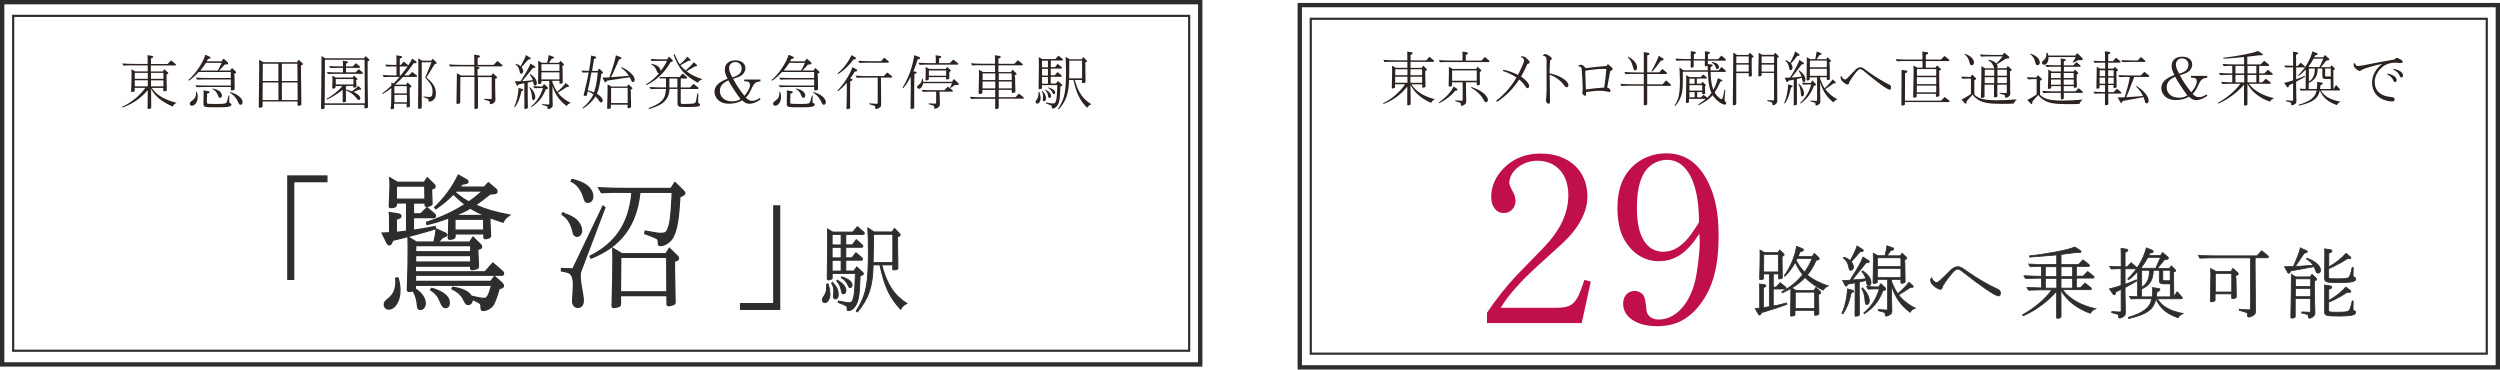<?xml version="1.0" encoding="UTF-8"?><svg id="_レイヤー_2" xmlns="http://www.w3.org/2000/svg" width="334.08" height="49.38" viewBox="0 0 334.08 49.38"><defs><style>.cls-1{stroke-width:.18px;}.cls-1,.cls-2,.cls-3,.cls-4,.cls-5{stroke:#2e2d2e;}.cls-1,.cls-2,.cls-5{fill:#2e2d2e;}.cls-2{stroke-width:.1px;}.cls-2,.cls-3,.cls-4{stroke-miterlimit:10;}.cls-3{stroke-width:.29px;}.cls-3,.cls-4{fill:none;}.cls-6{fill:#2c2321;}.cls-7{fill:#c10f4e;}.cls-4{stroke-width:.58px;}.cls-5{stroke-width:.12px;}</style></defs><g id="_背景"><rect class="cls-4" x=".29" y=".29" width="160.1" height="48.41"/><rect class="cls-3" x="1.76" y="2.12" width="157.15" height="44.75"/><path class="cls-5" d="M110.66,37.94c.16,.48,.25,.99,.25,1.4,0,.57-.33,1.11-.68,1.11-.19,0-.34-.17-.34-.38,0-.17,.01-.19,.25-.54,.28-.45,.34-.73,.33-1.57l.18-.03Zm4.28-1.04c-.08,2.1-.13,2.65-.32,3.3-.22,.75-.74,1.31-1.21,1.31-.16,0-.22-.05-.21-.22,.01-.28-.04-.39-.17-.45-.44-.19-.51-.23-1.04-.43l.05-.19c.98,.19,1.21,.23,1.42,.23,.35,0,.51-.19,.63-.8,.11-.48,.18-1.63,.22-3.11h-3.1v.55c0,.13-.01,.17-.07,.2-.1,.06-.32,.12-.47,.12-.11,0-.13-.04-.13-.22l.06-5.11c0-.61,0-.88-.02-1.49l.71,.42h2.65l.64-.73,.82,.71c.07,.06,.1,.12,.1,.18,0,.1-.06,.15-.16,.15h-2.31v1.4h.86l.53-.7,.79,.69c.07,.08,.1,.11,.1,.18,0,.1-.06,.15-.16,.15h-2.12v1.41h.82l.53-.69,.79,.68c.07,.08,.1,.11,.1,.18,0,.1-.06,.15-.16,.15h-2.08v1.44h1.08l.38-.55,.74,.68c.11,.1,.15,.17,.15,.23,0,.09-.08,.17-.24,.22l-.18,.05v.05Zm-3.7,.83c.54,.55,.78,1.02,.78,1.63,0,.37-.13,.59-.38,.59-.17,0-.28-.13-.28-.32q0-.06,.04-.39c.01-.12,.02-.23,.02-.33,0-.42-.06-.66-.29-1.07l.11-.1Zm-.04-6.4v1.4h1.2v-1.4h-1.2Zm1.2,1.72h-1.2v1.41h1.2v-1.41Zm0,1.73h-1.2v1.44h1.2v-1.44Zm-.51,2.66c.75,.42,1.15,.9,1.15,1.38,0,.25-.13,.45-.32,.45s-.23-.09-.34-.65c-.11-.45-.24-.7-.57-1.08l.07-.09Zm.59-.45c.92,.29,1.39,.68,1.39,1.12,0,.18-.11,.32-.25,.32-.11,0-.18-.06-.25-.23-.22-.51-.49-.83-.95-1.11l.06-.1Zm4.2-1.59c-.06,2.89-.58,4.46-2.1,6.29l-.16-.13c1.35-2.14,1.62-3.54,1.62-8,0-1.22-.02-2.08-.07-3.11l.81,.54h2.43l.32-.47,.64,.65c.1,.09,.12,.14,.12,.22,0,.1-.05,.15-.16,.19l-.18,.05v.96l.04,2.75v.41s.01,.05,.01,.05c0,.08-.02,.13-.07,.17-.07,.04-.38,.11-.5,.11-.1,0-.13-.05-.13-.18v-.5h-1.47c.69,2.62,1.64,4.05,3.37,5.16-.41,.18-.59,.36-.85,.78-1.49-1.63-2.14-3.02-2.77-5.94h-.91Zm2.63-.33v-3.76h-2.59v1.77c-.01,.79-.02,1.45-.04,1.99h2.63Z"/><g><path class="cls-6" d="M20.19,11.96l.02,2.3v.12c0,.06-.02,.09-.06,.11-.06,.03-.26,.07-.35,.07-.07,0-.08-.02-.08-.16v-.14c0-.23,0-.35,.02-1.51v-.7c-.98,1.12-1.97,1.81-3.38,2.33l-.06-.1c1.25-.57,2.34-1.46,3.13-2.54h-1.43v.36c0,.08,0,.1-.06,.13-.06,.03-.22,.07-.31,.07-.08,0-.1-.02-.1-.13v-.26c.03-.74,.05-1.5,.05-2.08,0-.21,0-.3-.02-.58l.52,.29h1.66v-.8h-2.08c-.38,0-.67,0-1.17,.03l-.16-.29c.86,.05,1.12,.06,1.87,.06h1.53v-.77c0-.19,0-.21-.02-.4l.62,.1c.1,.02,.15,.06,.15,.13,0,.06-.04,.1-.13,.14l-.17,.06v.33s0,.21,0,.21v.21s2.21,0,2.21,0l.46-.48,.6,.47s.07,.07,.07,.11c0,.06-.04,.1-.11,.1h-3.25v.8h1.61l.2-.3,.43,.4c.07,.07,.09,.09,.09,.14s-.03,.1-.11,.11l-.12,.04v.59l.03,1.21v.26s0,.02,0,.03c0,.05-.02,.08-.06,.1-.05,.03-.24,.08-.32,.08-.06,0-.09-.03-.09-.1v-.36h-1.54c.62,.94,1.74,1.61,3.33,1.99-.27,.14-.41,.26-.55,.5-1.53-.7-2.31-1.35-2.91-2.42v.15Zm-.44-1.23h-1.74v.81s1.74,0,1.74,0v-.81Zm-1.74-.2h1.74v-.79h-1.74v.79Zm3.83-.79h-1.66v.79h1.66v-.79Zm0,.99h-1.66v.81h1.66v-.81Z"/><path class="cls-6" d="M31.34,10.06v.22l.02,1.31c0,.15,0,.26,0,.28v.03c0,.06-.02,.09-.06,.11-.06,.03-.26,.08-.35,.08-.07,0-.1-.03-.1-.12v-.34h-3.58c-.38,0-.57,0-1,.02l-.16-.26c.75,.03,1.02,.04,1.7,.04h3.04v-.81h-3.52c-.38,0-.57,0-1,.02l-.16-.26c.74,.03,1.01,.04,1.7,.04h2.97v-.8h-4.29c-.46,.5-.9,.9-1.31,1.17l-.08-.1c.91-.73,2.01-2.36,2.27-3.37l.58,.25c.09,.03,.12,.07,.12,.13,0,.07-.05,.11-.13,.14l-.2,.04c-.1,.18-.14,.24-.18,.32h1.97l.27-.37,.53,.46c.08,.06,.1,.1,.1,.17,0,.1-.06,.14-.21,.15l-.26,.02c-.34,.4-.42,.48-.75,.8h1.49l.24-.35,.47,.44c.07,.07,.09,.1,.09,.15,0,.07-.03,.1-.11,.13l-.14,.04v.22Zm-5.05,2.18c.1,.26,.13,.43,.13,.68,0,.68-.34,1.21-.78,1.21-.17,0-.28-.11-.28-.27,0-.13,.07-.23,.25-.36,.44-.31,.58-.55,.58-.99,0-.05,0-.14,0-.24l.1-.02Zm2.8-2.81c.22-.38,.27-.47,.53-1.03h-2.09c-.22,.34-.5,.73-.76,1.03h2.32Zm-1.42,3.08c0,.34,0,.65-.02,.75,0,.18,0,.33,0,.4,0,.13,.02,.16,.08,.19,.08,.03,.4,.04,1.26,.04s1.1-.03,1.22-.14c.1-.09,.22-.43,.34-.98h.1s-.02,.89-.02,.89c0,.05,.02,.06,.09,.1,.14,.06,.21,.12,.21,.22,0,.13-.14,.22-.4,.28-.28,.06-.63,.08-1.58,.08-1.66,0-1.76-.02-1.76-.46v-.31l.02-1.08c0-.16,0-.24-.02-.41l.65,.1c.1,.02,.15,.06,.15,.14,0,.06-.04,.11-.13,.14l-.18,.06Zm.76-.69c.38,.1,.52,.14,.72,.25,.3,.15,.51,.43,.51,.7,0,.17-.12,.31-.26,.31-.06,0-.12-.03-.17-.1t-.18-.39c-.14-.32-.3-.5-.66-.7l.03-.07Zm2.33,.48c.95,.25,1.66,.83,1.66,1.36,0,.19-.11,.34-.27,.34-.13,0-.19-.06-.26-.22-.25-.62-.67-1.12-1.17-1.38l.05-.1Z"/><path class="cls-6" d="M35.09,13.57v.61c0,.08-.02,.11-.06,.14-.07,.04-.24,.08-.35,.08-.08,0-.1-.03-.1-.14,0-.06,0-.17,0-.3,.02-.53,.06-4.26,.06-5.38,0-.16,0-.31-.02-.59l.58,.32h4.49l.23-.33,.46,.44c.07,.06,.09,.1,.09,.15,0,.06-.03,.1-.11,.13l-.14,.04v.53l.05,4.37v.27s0,.04,0,.04c0,.05-.02,.09-.06,.11-.06,.03-.26,.08-.35,.08-.07,0-.1-.03-.1-.12v-.46h-4.69Zm2.12-2.55h-2.1l-.02,2.35h2.12v-2.35Zm-2.09-2.5l-.02,2.3h2.1v-2.3h-2.09Zm4.63,0h-2.08v2.3h2.09l-.02-2.3Zm-2.08,2.5v2.35h2.11l-.02-2.35h-2.09Z"/><path class="cls-6" d="M43.38,14.01v.37c0,.08,0,.1-.06,.14-.06,.03-.22,.07-.32,.07-.07,0-.1-.03-.1-.11s0-.17,0-.28c.02-.55,.06-4.38,.06-5.96,0-.15,0-.38,0-.75l.51,.3h5.18l.21-.3,.42,.4c.08,.07,.09,.09,.09,.14s-.03,.09-.11,.11l-.13,.04v1.34s0,1.33,0,1.33c.02,1.06,.03,2.12,.04,3.17v.26s0,.03,0,.03c0,.05-.02,.08-.05,.1-.06,.03-.25,.08-.33,.08-.06,0-.09-.03-.09-.11v-.37h-5.36Zm5.33-6.03h-5.29l-.03,5.83h5.36l-.03-5.83Zm-1.56,.89l.41-.43,.5,.42s.06,.07,.06,.11c0,.06-.04,.1-.1,.1h-1.78v.6h1.29l.41-.43,.5,.42s.06,.07,.06,.11c0,.06-.04,.1-.1,.1h-3.57c-.38,0-.57,0-1,.02l-.16-.26c.74,.03,1.01,.04,1.7,.04h.46v-.6h-.68c-.38,0-.57,0-1,.02l-.16-.26c.75,.03,1.02,.04,1.7,.04h.14v-.3c0-.22,0-.3-.02-.46l.56,.09c.09,0,.13,.05,.13,.11,0,.06-.03,.1-.11,.13l-.15,.06v.38h.91Zm.46,2s0,.21,.02,.51c0,.1,0,.14,0,.14v.03c0,.09-.15,.16-.34,.16-.06,0-.08-.03-.08-.1v-.13h-.86l-.02,.02-.09,.09-.02,.02v.34c.37,.1,.56,.16,.82,.26l.02-.02c.41-.3,.72-.57,.8-.71l.35,.31s.06,.07,.06,.1c0,.06-.05,.1-.13,.1h-.18c-.13,.06-.26,.11-.28,.12-.3,.13-.33,.14-.41,.17h-.02c.16,.08,.25,.14,.38,.22,.37,.24,.52,.42,.52,.62,0,.14-.1,.25-.2,.25-.08,0-.14-.04-.22-.14-.41-.55-.86-.9-1.5-1.16v1.13s0,.29,0,.29c0,.06,0,.1-.05,.12-.05,.03-.22,.07-.3,.07-.06,0-.09-.03-.09-.1v-.36c0-.42,0-.6,0-1.04v-.19l-.02,.02c-.62,.51-1.49,1.05-2.09,1.3l-.06-.1c.75-.38,1.69-1.14,2.13-1.71h-.92v.17c0,.07-.02,.09-.05,.11-.06,.04-.2,.07-.29,.07-.06,0-.09-.02-.09-.1,0-.02,0-.08,0-.14,.02-.5,.03-.69,.03-.93,0-.15,0-.29-.02-.58l.46,.26h2.25l.18-.26,.39,.37c.06,.06,.07,.09,.07,.13,0,.06-.03,.09-.1,.1l-.11,.04v.13Zm-2.74-.3v.72h2.36v-.72h-2.36Z"/><path class="cls-6" d="M52.25,14.22c.02-.16,.04-1.47,.05-2.45-.49,.38-.66,.5-1.16,.8l-.05-.1c.5-.38,.7-.56,1.21-1.03v-.43s.27,.17,.27,.17c.27-.26,.51-.53,.74-.8,.06-.06,.06-.07,.09-.1h-.94c-.38,0-.67,0-1.17,.03l-.16-.29c.82,.04,1.14,.06,1.67,.06h.18v-1.2h-.34c-.38,0-.57,0-1,.02l-.16-.27c.72,.03,1.03,.05,1.5,.05v-.83c0-.22,0-.31-.02-.46l.62,.1c.1,.02,.15,.06,.15,.14,0,.06-.04,.11-.13,.14l-.18,.06v.86h.12l.42-.46,.54,.45s.04,.03,.06,.06c.21-.31,.31-.5,.52-.9l.5,.35c.06,.04,.09,.09,.09,.14,0,.07-.06,.11-.18,.12h-.21c-.58,.82-.84,1.16-1.25,1.63h.58l.47-.47,.6,.46s.07,.07,.07,.11c0,.06-.04,.1-.11,.1h-1.79c-.38,.41-.79,.82-1.04,1.03h1.46l.2-.3,.43,.41c.06,.06,.08,.1,.08,.14,0,.06-.03,.1-.1,.11l-.13,.04v.59c.02,1.23,.03,1.85,.03,1.86,0,.02,0,.02,0,.04,0,.05-.02,.08-.08,.1-.06,.02-.22,.06-.27,.06-.06,0-.09-.03-.09-.11v-.39h-1.68v.54c0,.08,0,.1-.06,.14-.06,.03-.22,.07-.3,.07-.06,0-.09-.03-.09-.11v-.28Zm2.12-1.54h-1.66v.99s1.67,0,1.67,0v-.99Zm-.02-1.17h-1.65v.97s1.66,0,1.66,0v-.97Zm-.93-2.63v1.2h.13c.38-.47,.6-.76,.69-.88,.09-.11,.15-.21,.23-.32h-1.05Zm2.94-.57v6.04c0,.07-.02,.1-.06,.13s-.26,.07-.34,.07c-.09,0-.09,0-.09-.26,0-.1,0-.41,0-.79,.02-.85,.04-3.49,.04-4.54,0-.46,0-.64-.02-1.15l.53,.3h1.2l.2-.26,.44,.42c.07,.07,.1,.1,.1,.15,0,.06-.04,.09-.14,.12l-.14,.04-1.09,1.77c.47,.42,.7,.64,.86,.88,.27,.38,.4,.77,.4,1.22,0,.52-.16,.83-.51,1.03-.12,.06-.26,.1-.34,.1-.08,0-.12-.04-.13-.14-.02-.18-.03-.21-.14-.26l-.54-.2,.02-.1c.34,.06,.6,.08,.74,.08,.32,0,.45-.19,.45-.69,0-.7-.18-1.05-.98-1.9l.84-2.05h-1.31Z"/><path class="cls-6" d="M63.87,10.29v4.06c0,.09,0,.11-.06,.14-.06,.04-.23,.08-.31,.08-.07,0-.1-.03-.1-.11v-4.17h-1.88l-.02,3.39c0,.08-.02,.1-.06,.13-.06,.04-.24,.08-.34,.08-.08,0-.1-.03-.1-.13,0-.05,0-.16,0-.29,.02-.66,.05-2.33,.05-3.11,0-.16,0-.29,0-.58l.54,.31h1.8v-.78c0-.25,0-.26-.02-.44h-2.05c-.38,0-.68,0-1.17,.03l-.16-.29c.86,.05,1.11,.06,1.87,.06h1.52v-.91c0-.22,0-.3-.02-.46l.63,.1c.1,.02,.15,.06,.15,.14,0,.06-.04,.11-.13,.14l-.18,.06v.93h2.14l.5-.53,.62,.52s.06,.07,.06,.11c0,.06-.04,.1-.1,.1h-3.57l.46,.09c.1,.02,.14,.05,.14,.1,0,.06-.04,.1-.14,.14l-.12,.05v.85h1.84l.22-.32,.45,.43c.08,.07,.09,.09,.09,.14,0,.06-.03,.1-.11,.13l-.14,.04v.9s.02,.9,.02,.9c0,.34,0,.62,.02,.85,0,.06,0,.13,0,.17,0,.28-.33,.58-.63,.58-.12,0-.12,0-.14-.3,0-.11,0-.11-.73-.3v-.12c.18,0,.34,.02,.4,.02,.19,0,.39,.02,.46,.02,.11,0,.14-.03,.14-.14v-2.79h-1.9Z"/><path class="cls-6" d="M69.75,11.88c.14,.04,.17,.06,.17,.13,0,.05-.04,.1-.12,.12l-.12,.05c-.22,.97-.42,1.5-.85,2.14l-.11-.07c.3-.59,.54-1.6,.58-2.5l.46,.13Zm0-1.32c.56-.86,1.02-1.7,1.14-2.07l.56,.36c.06,.04,.09,.07,.09,.1,0,.07-.05,.11-.13,.12l-.2,.02c-.73,.91-.83,1.04-1.25,1.54l-.18,.22,.26-.02c.47-.04,.57-.05,.98-.09l.18-.02c-.08-.26-.18-.44-.41-.74l.08-.09c.57,.38,.87,.8,.87,1.21,0,.21-.09,.34-.22,.34-.13,0-.2-.1-.23-.3-.02-.11-.02-.17-.05-.25-.11,.02-.21,.05-.3,.06l-.42,.09v.86c0,1.33,0,1.46,.02,2.06v.4c0,.07-.02,.1-.06,.13-.06,.03-.23,.07-.32,.07-.08,0-.09-.02-.09-.2,0-.06,0-.21,0-.41,0-.4,0-.63,0-2.01v-.82l-.19,.04-.19,.04s-.2,.04-.36,.06l-.08,.14s-.06,.07-.1,.07c-.03,0-.07-.03-.1-.1l-.26-.5c.29,0,.38,0,.77-.02l.2-.3Zm-.82-2.05c.25,.08,.44,.18,.65,.35,.35-.64,.64-1.25,.7-1.51l.56,.36c.06,.04,.09,.07,.09,.1,0,.07-.05,.11-.13,.12l-.2,.02c-.46,.54-.53,.62-.9,1.02,.15,.19,.22,.37,.22,.55s-.12,.33-.26,.33c-.12,0-.18-.06-.2-.22-.09-.5-.25-.79-.57-1.03l.05-.09Zm1.89,3.14c.45,.41,.71,.9,.71,1.34,0,.22-.1,.38-.26,.38-.14,0-.16-.06-.21-.61-.04-.42-.14-.74-.32-1.04l.07-.07Zm1.9-.42l.43,.41c.07,.06,.07,.07,.07,.13,0,.07-.03,.12-.1,.13l-.18,.03c-.46,1.13-.95,1.73-1.92,2.39l-.06-.09c.77-.63,1.26-1.39,1.6-2.46h-.52c-.06,0-.22,0-.46,.02-.03,0-.09,0-.18,0l-.16-.27c.54,.03,.56,.03,.98,.04h.26s.22-.33,.22-.33Zm2.46-2.11v.35l.02,1.52v.04c0,.09-.16,.16-.35,.16-.06,0-.09-.03-.09-.1v-.29h-.94v.22c.2,.53,.42,.94,.63,1.25,.42-.33,.96-.89,1.13-1.18l.38,.3c.06,.05,.08,.08,.08,.13s-.06,.09-.13,.1h-.17c-.25,.17-.45,.3-.63,.42-.1,.06-.28,.18-.55,.34h-.02c.39,.54,1.08,1.07,1.74,1.37-.33,.13-.4,.18-.56,.43-1.01-.81-1.44-1.42-1.89-2.67v-.02s0,.64,0,.64v.64c0,.15,.02,.45,.03,1.2v.04c0,.19-.03,.29-.14,.37-.13,.11-.33,.2-.45,.2-.1,0-.1,0-.11-.27,0-.06-.02-.08-.07-.1-.05-.02-.11-.04-.18-.06-.15-.04-.3-.08-.46-.13v-.11q.71,.06,.82,.06c.1,0,.13-.02,.13-.12v-3.03h-1.05v.22c0,.08,0,.1-.05,.13-.06,.04-.21,.07-.31,.07-.07,0-.09-.02-.09-.14,0,0,0-.14,0-.24,.02-.85,.03-1.54,.03-2.04,0-.25,0-.38-.02-.7l.48,.26h.74c.1-.46,.18-.9,.19-1.02l.61,.22c.06,.02,.1,.06,.1,.11,0,.06-.03,.1-.11,.11l-.19,.05c-.08,.11-.12,.18-.14,.2q-.18,.26-.24,.34h1.35l.19-.27,.4,.38c.06,.06,.08,.08,.08,.13,0,.06-.03,.1-.1,.11l-.11,.03v.36Zm-.42-.54h-2.41v.89h2.41v-.89Zm0,1.09h-2.41v.94h2.41v-.94Z"/><path class="cls-6" d="M79.35,9.48h.5l.22-.32,.43,.41c.06,.06,.08,.09,.08,.14s-.03,.09-.1,.11l-.13,.04-.02,.21c-.21,1.39-.31,1.85-.56,2.46,.49,.3,.78,.63,.78,.89,0,.14-.09,.26-.2,.26-.15,0-.17-.02-.46-.44-.1-.14-.17-.22-.3-.36-.38,.62-1,1.21-1.69,1.64l-.06-.09c.66-.55,1.17-1.17,1.46-1.81-.22-.17-.42-.3-.74-.44l-.02,.08q-.1,.43-.12,.47c-.02,.06-.09,.09-.2,.09-.15,0-.22-.04-.22-.11,0-.06,.02-.16,.14-.6,.19-.78,.42-1.8,.53-2.43-.57,.02-.58,.02-.82,.02l-.16-.27c.54,.02,.71,.03,1.02,.04v-.02c.18-.97,.25-1.5,.28-2.03l.54,.13c.09,.02,.14,.08,.14,.14,0,.06-.04,.11-.11,.13l-.18,.06c-.09,.61-.13,.87-.23,1.43l-.02,.17h.27Zm-.34,.32c-.17,.94-.3,1.63-.46,2.25,.33,.1,.55,.18,.82,.3,.22-.54,.38-1.38,.48-2.41l.02-.17v-.09s-.84,0-.84,0l-.02,.12Zm2.56,.14c.37-1.05,.68-2.14,.73-2.55l.65,.25c.07,.02,.1,.06,.1,.12,0,.06-.04,.1-.14,.14l-.18,.06c-.06,.1-.17,.35-.34,.76-.45,1.02-.46,1.06-.74,1.59l.46-.03c.82-.06,1.47-.1,1.93-.15-.28-.44-.62-.78-1.03-1.06l.06-.1c1.01,.45,1.75,1.16,1.75,1.69,0,.18-.11,.3-.26,.3-.12,0-.13-.02-.3-.42-.02-.06-.06-.13-.11-.22l-3.03,.46-.1,.14c-.05,.06-.08,.09-.12,.09s-.08-.03-.12-.11l-.28-.54c.46,0,.58,0,.82-.02h.11s.13-.38,.13-.38Zm2.73,2.3v.3l.03,1.45v.26s0,.03,0,.03c0,.05-.02,.08-.05,.1-.06,.03-.25,.08-.33,.08-.06,0-.09-.03-.09-.11v-.36h-2.23v.36c0,.08-.02,.1-.06,.14-.06,.03-.22,.07-.33,.07-.08,0-.1-.02-.1-.13,0-.04,0-.15,0-.26,.03-.82,.05-1.66,.05-2.32,0-.21,0-.3,0-.58l.51,.29h2.09l.21-.29,.42,.4c.07,.07,.09,.09,.09,.14s-.03,.1-.1,.11l-.13,.04v.3Zm-.43-.5h-2.21v2.03s2.22,0,2.22,0v-2.03Z"/><path class="cls-6" d="M89.41,7.58l.42,.41q.08,.07,.08,.13c0,.07-.03,.12-.1,.13l-.19,.04c-.8,1.41-1.91,2.47-3.25,3.09l-.05-.1c.74-.45,1.19-.84,1.76-1.5h-.05c-.06,0-.12-.03-.17-.09t-.18-.4c-.14-.31-.3-.49-.66-.68l.02-.08c.38,.07,.54,.13,.74,.24,.29,.16,.5,.43,.5,.68v.06c.3-.39,.65-.94,.86-1.38h-1.05c-.38,0-.57,0-1,.02l-.16-.27c.75,.04,1.01,.05,1.7,.05h.52l.23-.34Zm-1.26,2.91v-.2h2.66l.42-.46,.54,.45s.06,.07,.06,.11c0,.06-.04,.1-.1,.1h-.76v1.2h1.24l.47-.48,.6,.47s.06,.07,.06,.11c0,.06-.04,.1-.1,.1h-2.27v1.85c0,.13,.06,.15,.42,.15,.73,0,1.14-.02,1.33-.07,.26-.06,.3-.18,.46-1.33l.14,.02-.03,1.14c0,.1,0,.1,.14,.17,.09,.05,.12,.1,.12,.18,0,.23-.34,.3-1.69,.3-.82,0-1.02-.02-1.14-.08-.14-.07-.18-.17-.18-.44v-1.9h-1.07c-.02,.7-.24,1.24-.68,1.68-.4,.41-.87,.63-2.07,1.02l-.04-.14c1.74-.64,2.27-1.22,2.31-2.56h-.86c-.38,0-.68,0-1.17,.03l-.16-.29c.86,.05,1.12,.06,1.87,.06h.33v-1.2h-.83Zm1.31,1.13v.07h1.06v-1.2h-1.07v1.13Zm3.41-2.75c-.72,.42-.73,.42-1.12,.65,.57,.45,1.09,.71,2.13,1.07-.35,.13-.46,.21-.62,.47-1.81-1.01-2.57-1.87-3.25-3.74l.16-.06c.18,.49,.44,1,.68,1.34l.02-.02c.39-.32,.79-.73,.97-1l.36,.31c.06,.06,.08,.09,.08,.14s-.04,.08-.13,.08l-.17,.02c-.64,.37-.78,.44-1.05,.58,.19,.26,.36,.43,.68,.7,.4-.3,.92-.83,1.1-1.09l.37,.31c.06,.06,.08,.08,.08,.12,0,.06-.04,.09-.14,.1l-.17,.02Z"/><path class="cls-6" d="M99.45,10.63h2.17v.26h-.16c-.46,.06-.69,.25-.94,.78-.39,.84-.48,.98-.86,1.37,.36,.34,.53,.43,.86,.43s.56-.09,1.01-.37l.11,.19c-.56,.39-1.06,.58-1.5,.58-.34,0-.58-.11-.97-.46-.47,.3-1.06,.45-1.75,.45-.8,0-1.38-.28-1.71-.82-.15-.24-.23-.5-.23-.78,0-.75,.56-1.31,1.74-1.74-.27-.58-.36-.87-.36-1.24,0-.74,.56-1.22,1.4-1.22s1.35,.43,1.35,1.06c0,.38-.22,.76-.55,.97-.3,.18-.5,.26-1.09,.44,.44,.83,.78,1.35,1.51,2.28,.47-.54,.74-1.07,.74-1.46,0-.33-.16-.47-.54-.48h-.23v-.26Zm-2.95,.67c-.2,.25-.3,.54-.3,.86,0,.82,.65,1.38,1.62,1.38,.48,0,.78-.08,1.14-.3-.48-.62-1.36-1.95-1.63-2.5-.44,.22-.65,.36-.82,.57Zm2.16-1.3c.29-.19,.45-.5,.45-.85,0-.5-.35-.86-.86-.86-.46,0-.82,.34-.82,.8,0,.34,.1,.61,.44,1.25,.42-.14,.58-.2,.79-.34Z"/><path class="cls-6" d="M109.29,10.06v.22l.02,1.31c0,.15,0,.26,0,.28v.03c0,.06-.02,.09-.06,.11-.06,.03-.26,.08-.35,.08-.07,0-.1-.03-.1-.12v-.34h-3.58c-.38,0-.57,0-1,.02l-.16-.26c.75,.03,1.02,.04,1.7,.04h3.04v-.81h-3.52c-.38,0-.57,0-1,.02l-.16-.26c.74,.03,1.01,.04,1.7,.04h2.97v-.8h-4.29c-.46,.5-.9,.9-1.31,1.17l-.08-.1c.91-.73,2.01-2.36,2.27-3.37l.58,.25c.09,.03,.12,.07,.12,.13,0,.07-.05,.11-.13,.14l-.2,.04c-.1,.18-.14,.24-.18,.32h1.97l.27-.37,.53,.46c.08,.06,.1,.1,.1,.17,0,.1-.06,.14-.21,.15l-.26,.02c-.34,.4-.42,.48-.75,.8h1.49l.24-.35,.47,.44c.07,.07,.09,.1,.09,.15,0,.07-.03,.1-.11,.13l-.14,.04v.22Zm-5.05,2.18c.1,.26,.13,.43,.13,.68,0,.68-.34,1.21-.78,1.21-.17,0-.28-.11-.28-.27,0-.13,.07-.23,.25-.36,.44-.31,.58-.55,.58-.99,0-.05,0-.14,0-.24l.1-.02Zm2.8-2.81c.22-.38,.27-.47,.53-1.03h-2.09c-.22,.34-.5,.73-.76,1.03h2.32Zm-1.42,3.08c0,.34,0,.65-.02,.75,0,.18,0,.33,0,.4,0,.13,.02,.16,.08,.19,.08,.03,.4,.04,1.26,.04s1.1-.03,1.22-.14c.1-.09,.22-.43,.34-.98h.1s-.02,.89-.02,.89c0,.05,.02,.06,.09,.1,.14,.06,.21,.12,.21,.22,0,.13-.14,.22-.4,.28-.28,.06-.63,.08-1.58,.08-1.66,0-1.76-.02-1.76-.46v-.31l.02-1.08c0-.16,0-.24-.02-.41l.65,.1c.1,.02,.15,.06,.15,.14,0,.06-.04,.11-.13,.14l-.18,.06Zm.76-.69c.38,.1,.52,.14,.72,.25,.3,.15,.51,.43,.51,.7,0,.17-.12,.31-.26,.31-.06,0-.12-.03-.17-.1t-.18-.39c-.14-.32-.3-.5-.66-.7l.03-.07Zm2.33,.48c.95,.25,1.65,.83,1.65,1.36,0,.19-.11,.34-.27,.34-.13,0-.19-.06-.26-.22-.25-.62-.67-1.12-1.17-1.38l.05-.1Z"/><path class="cls-6" d="M113.18,11.04c-.38,.45-.88,.93-1.2,1.15l-.08-.09c.77-.71,1.7-2.17,2.01-3.12l.54,.29c.08,.04,.1,.08,.1,.13,0,.07-.05,.12-.14,.14l-.19,.03c-.22,.38-.36,.59-.61,.92l.17,.04c.11,.02,.14,.05,.14,.13,0,.06-.04,.1-.13,.14l-.17,.06c-.02,.78-.02,1.16-.02,1.36v.37c0,.17,0,.49,0,.88,0,.28,0,.55,0,.66v.27c0,.07,0,.1-.06,.12s-.27,.07-.34,.07-.08-.02-.08-.14v-.17l.02-.81,.02-1.14v-1.3Zm1.11-3.38c.07,.04,.1,.07,.1,.13,0,.07-.06,.12-.14,.13l-.2,.02c-.55,.78-1.37,1.56-2.05,1.96l-.08-.09c.71-.56,1.58-1.7,1.86-2.45l.51,.3Zm3.43,2.85c0,.8,.02,2.65,.03,3.11,0,.12,0,.22,0,.26,0,.26-.03,.35-.15,.46-.16,.13-.38,.22-.51,.22-.12,0-.13,0-.14-.29,0-.08-.02-.1-.08-.12-.08-.03-.17-.06-.26-.09-.16-.05-.3-.09-.47-.14l.02-.11c.21,.02,.42,.03,.48,.03,.19,.02,.41,.03,.5,.03,.12,0,.15-.03,.15-.14v-3.36h-1.63c-.38,0-.67,0-1.17,.03l-.16-.29c.86,.05,1.12,.06,1.87,.06h1.9l.47-.48,.6,.47s.06,.07,.06,.11c0,.06-.04,.1-.1,.1h-1.42v.13Zm.46-2.79l.54,.45s.06,.07,.06,.11c0,.06-.04,.1-.1,.1h-2.65c-.38,0-.68,0-1.18,.03l-.16-.29c.86,.05,1.13,.06,1.88,.06h1.17l.42-.46Z"/><path class="cls-6" d="M122.35,9.56c.1,.02,.14,.06,.14,.13s-.04,.11-.13,.14l-.17,.06v.33c-.02,.56-.02,.94-.02,1.06v2.16s0,.68,0,.68v.27c0,.06-.02,.08-.06,.1-.06,.03-.26,.07-.35,.07-.07,0-.08-.02-.08-.14t0-.65c.02-1.12,.03-1.56,.03-1.82v-1.7c-.41,.75-.71,1.21-1.01,1.53l-.09-.08c.76-1.19,1.33-2.75,1.57-4.33l.66,.26c.08,.03,.11,.07,.11,.14s-.05,.11-.13,.13l-.2,.05c-.15,.54-.32,1.02-.56,1.59l.26,.03Zm4.87,1.37l.25-.38,.57,.54c.06,.06,.09,.1,.09,.15,0,.09-.05,.11-.22,.11h-.29c-.28,.2-.32,.22-.6,.41l-.06-.07c.15-.28,.19-.37,.27-.57h-3.89c-.04,.42-.27,.74-.55,.74-.13,0-.23-.1-.23-.23,0-.11,.04-.16,.25-.32,.27-.21,.35-.37,.4-.79h.1c.03,.16,.05,.26,.05,.41h3.87Zm-.3-2.49l.47-.48,.6,.47s.06,.07,.06,.11c0,.06-.04,.1-.1,.1h-3.89c-.38,0-.67,0-1.17,.03l-.16-.29c.86,.05,1.12,.06,1.87,.06h.45v-.6c0-.22,0-.3-.02-.46l.61,.1c.1,.02,.14,.05,.14,.12s-.04,.11-.12,.14l-.17,.06v.64h1.42Zm-1.35,4.15c0,.6,.02,.76,.03,1.2,0,.06,0,.13,0,.15,0,.15-.04,.23-.15,.35-.14,.14-.34,.23-.49,.23-.12,0-.12,0-.14-.3,0-.07-.02-.09-.07-.11-.1-.04-.21-.07-.66-.19l.02-.11q.74,.04,.85,.04c.11,0,.14-.03,.14-.14v-1.46h-.78c-.38,0-.58,0-1,.02l-.16-.26c.74,.03,1.01,.04,1.7,.04h1.34l.47-.48,.59,.47c.06,.04,.07,.07,.07,.11,0,.06-.04,.1-.1,.1h-1.68v.34Zm1.29-2.99c0,.4,0,.6,0,.66v.18s0,.02,0,.02c0,.09-.16,.16-.35,.16-.06,0-.08-.02-.08-.1v-.21h-2.32v.25c0,.07,0,.1-.05,.12-.06,.04-.21,.07-.31,.07-.06,0-.09-.02-.09-.1,0-.05,0-.14,.02-.24,.02-.21,.02-.54,.02-1.07,0-.1,0-.21,0-.4l.47,.27h2.21l.19-.27,.41,.38c.07,.07,.08,.08,.08,.13,0,.06-.03,.1-.1,.11l-.1,.03Zm-2.73-.18v.7s2.3,0,2.3,0v-.7h-2.3Z"/><path class="cls-6" d="M135.65,10.31v.28c.02,1.07,.03,1.61,.04,1.61v.04c0,.06-.03,.1-.08,.11-.1,.04-.24,.07-.31,.07s-.1-.03-.1-.12v-.29h-1.74v.98h2.23l.47-.48,.6,.47s.06,.07,.06,.11c0,.06-.04,.1-.1,.1h-3.26v1.17c0,.08-.02,.11-.06,.14-.06,.04-.23,.08-.31,.08-.07,0-.1-.03-.1-.12v-1.26h-2.04c-.38,0-.67,0-1.17,.03l-.16-.29c.86,.05,1.11,.06,1.87,.06h1.5v-.98h-1.71v.34c0,.08,0,.1-.06,.13-.06,.04-.24,.08-.34,.08-.07,0-.1-.03-.1-.13,0-.05,0-.17,0-.29,.02-.82,.05-1.67,.05-2.25,0-.18,0-.3-.02-.59l.54,.31h1.62v-.9h-1.89c-.38,0-.68,0-1.17,.03l-.16-.29c.86,.05,1.12,.06,1.87,.06h1.35v-.68c0-.22,0-.3-.02-.46l.63,.1c.1,.02,.15,.06,.15,.14,0,.06-.04,.11-.13,.14l-.18,.07v.7h2.13l.47-.48,.6,.47s.06,.07,.06,.11c0,.06-.04,.1-.1,.1h-3.16v.9h1.67l.22-.32,.45,.43c.07,.06,.09,.1,.09,.14,0,.06-.03,.1-.11,.12l-.13,.04v.28Zm-2.65,.59h-1.7v.91s1.7,0,1.7,0v-.91Zm-1.69-1.09v.89s1.69,0,1.69,0v-.89h-1.69Zm2.16,.89h1.73v-.89h-1.73v.89Zm1.73,.2h-1.73v.91h1.74v-.91Z"/><path class="cls-6" d="M138.89,12.27c.1,.3,.17,.62,.17,.88,0,.36-.22,.7-.45,.7-.13,0-.22-.1-.22-.24,0-.1,0-.12,.17-.33,.18-.28,.22-.46,.22-.98l.12-.02Zm2.82-.66c-.06,1.32-.09,1.66-.21,2.07-.14,.47-.49,.82-.8,.82-.1,0-.14-.03-.14-.14,0-.18-.02-.25-.11-.28-.29-.12-.33-.14-.69-.27l.03-.12c.65,.12,.8,.14,.94,.14,.23,0,.34-.12,.42-.5,.07-.3,.12-1.02,.14-1.95h-2.05v.34c0,.08,0,.1-.05,.13-.06,.04-.21,.07-.31,.07-.07,0-.09-.02-.09-.14l.04-3.21c0-.38,0-.55-.02-.94l.47,.26h1.75l.42-.46,.54,.45s.06,.07,.06,.11c0,.06-.04,.1-.1,.1h-1.53v.88h.57l.35-.44,.52,.43s.06,.07,.06,.11c0,.06-.04,.1-.1,.1h-1.4v.89h.54l.35-.43,.52,.42s.06,.07,.06,.11c0,.06-.04,.1-.1,.1h-1.38v.9h.71l.25-.34,.49,.42c.07,.06,.1,.1,.1,.14,0,.06-.06,.1-.16,.14l-.12,.03v.03Zm-2.44,.52c.36,.34,.51,.64,.51,1.02,0,.23-.09,.37-.25,.37-.11,0-.18-.08-.18-.2t.02-.25c0-.07,.02-.14,.02-.21,0-.26-.04-.42-.19-.67l.07-.06Zm-.02-4.01v.88h.79v-.88h-.79Zm.79,1.08h-.79v.89h.79v-.89Zm0,1.09h-.79v.9h.79v-.9Zm-.34,1.67c.5,.26,.76,.57,.76,.86,0,.16-.09,.28-.21,.28s-.15-.06-.22-.41c-.07-.28-.16-.44-.38-.68l.05-.06Zm.39-.28c.61,.18,.92,.42,.92,.7,0,.11-.07,.2-.17,.2-.07,0-.12-.04-.17-.14-.14-.32-.32-.52-.62-.7l.04-.06Zm2.77-1c-.04,1.81-.38,2.8-1.38,3.95l-.1-.08c.89-1.34,1.07-2.22,1.07-5.02,0-.77-.02-1.3-.05-1.95l.54,.34h1.61l.21-.3,.42,.41c.06,.06,.08,.09,.08,.14,0,.06-.03,.1-.1,.12l-.12,.03v.6l.02,1.73v.26s0,.03,0,.03c0,.05-.02,.08-.05,.1-.05,.02-.25,.07-.33,.07-.06,0-.09-.03-.09-.11v-.31h-.97c.46,1.65,1.08,2.54,2.22,3.24-.27,.11-.39,.22-.56,.49-.98-1.02-1.42-1.89-1.83-3.73h-.6Zm1.74-.21v-2.36h-1.71v1.11c0,.5-.02,.91-.02,1.25h1.74Z"/></g><g><path class="cls-1" d="M38.47,23.52h5.21v.75h-4.44v13.06h-.77v-13.81Z"/><path class="cls-1" d="M55.23,28.58h1l.83-.83,.96,.81c.13,.1,.17,.18,.17,.28,0,.14-.09,.24-.24,.24h-2.71v1.7c1.05-.16,1.6-.26,2.9-.5l.08,.28c-1.35,.44-3.72,1.07-5.72,1.54l-.19,.38c-.08,.16-.17,.24-.3,.24-.11,0-.21-.08-.3-.28l-.64-1.29c.55-.02,.77-.02,1-.04v-1.56c0-.55,0-.75-.04-1.15l1.24,.2c.21,.04,.3,.12,.3,.28,0,.14-.08,.22-.25,.28l-.36,.14v1.74l.38-.02c.09-.02,.41-.06,.94-.12h.06v-3.78h-1.37v.18c0,.3-.24,.44-.75,.44-.15,0-.19-.06-.19-.26q0-.24,.09-2.45v-.3c0-.28,0-.51-.04-.97l1.05,.61h3.56l.41-.61,.87,.85c.15,.16,.17,.2,.17,.3,0,.14-.06,.2-.21,.26l-.26,.08v.36l.04,.99,.02,.53v.1c0,.18-.36,.34-.75,.34-.11,0-.17-.06-.17-.22v-.22h-1.56v1.46Zm-2.03,8.55c.19,.79,.24,1.19,.24,1.72,0,1.35-.68,2.45-1.5,2.45-.34,0-.58-.26-.58-.59,0-.32,.06-.38,.68-.91,.58-.5,.87-1.19,.87-2.12,0-.12,0-.28-.02-.51l.32-.04Zm-.23-12.27l-.02,1.76h3.84l-.02-1.76h-3.8Zm11.89,11.42l1-1.13,1.28,1.11c.11,.1,.15,.18,.15,.28,0,.16-.09,.24-.25,.24h-11.51l-.02,.83h10.08l.49-.67,1,.89c.13,.14,.19,.24,.19,.36,0,.14-.08,.24-.24,.28l-.34,.12c-.24,.87-.55,1.74-.75,2.08-.28,.47-.85,.81-1.36,.81-.26,0-.3-.08-.3-.55,0-.34-.06-.4-.75-.73-.15-.08-.26-.14-.43-.22v.06c.02,.34-.23,.65-.51,.65s-.32-.06-.7-.79c-.3-.55-.75-.95-1.49-1.31l.09-.2c1.28,.18,2.16,.59,2.48,1.19,.81,.2,1.41,.3,1.73,.3,.41,0,.6-.32,1-1.76h-10.2v.5c.81,.5,1.32,1.23,1.32,1.9,0,.46-.28,.83-.64,.83-.32,0-.36-.1-.45-.99-.06-.49-.3-1.15-.53-1.5-.19,.06-.38,.08-.53,.08-.17,0-.23-.06-.23-.26,0-.18,0-.42,.02-.67,.06-1.35,.09-3.34,.09-4.95,0-.53,0-.69-.02-1.38l1.11,.67h2.35l.02-.06c.19-.85,.23-1.11,.28-1.68l1.13,.5c.19,.08,.28,.18,.28,.28,0,.12-.02,.12-.25,.22l-.34,.16-.56,.59h4.21l.45-.67,.96,.95c.17,.16,.19,.2,.19,.34,0,.12-.08,.22-.25,.26l-.26,.1v.3c0,.06,.02,.49,.06,1.31l.02,.59v.08c0,.12-.06,.22-.17,.26-.21,.08-.53,.16-.66,.16-.15,0-.21-.06-.21-.28v-.2h-7.39v.77h9.33Zm-9.31-3.46l-.02,.83h7.38v-.83h-7.36Zm7.36,1.33h-7.38v.87h7.39l-.02-.87Zm-5.95-4.43c1.98-.63,3.71-1.45,5.21-2.42-.47-.32-1.13-.91-1.58-1.37-.96,.95-1.3,1.23-2.35,1.96l-.15-.18c1.28-1.19,2.35-2.65,3.16-4.31l1.07,.61c.15,.08,.21,.14,.21,.26,0,.16-.09,.22-.34,.26l-.43,.08-.34,.4h3.29l.55-.59,.96,.81c.13,.1,.19,.22,.19,.36,0,.18-.11,.26-.39,.28l-.55,.06c-.49,.42-1.43,1.13-1.96,1.46,1.41,.63,2.69,.99,4.59,1.35-.43,.28-.71,.57-.88,.95-.87-.28-1.11-.38-1.75-.61v.14c0,.49,0,.83,.02,.93l.04,.81,.02,.51v.08c0,.18-.34,.34-.71,.34-.11,0-.17-.06-.17-.24v-.4h-3.86v.32c0,.26-.24,.4-.71,.4-.15,0-.19-.06-.19-.24,0-.1,0-.24,.02-.4l.06-2.22c-1.49,.54-1.84,.63-2.93,.89l-.08-.28Zm.73,8.81c1.56,.46,2.35,1.11,2.35,1.92,0,.42-.19,.65-.53,.65q-.38,0-.7-.87c-.24-.61-.62-1.09-1.26-1.5l.13-.2Zm3.1-9.24v1.46h3.86l-.02-1.46h-3.84Zm.19-3.78c-.08,.1-.09,.12-.17,.2q.26,.22,.38,.3c.58,.46,.81,.61,1.41,.95l.06,.02c.79-.55,1.2-.89,1.79-1.42l.04-.04h-3.5Zm3.8,3.29c-.64-.28-1.37-.65-1.92-.99-.62,.36-1.22,.65-2.05,.99h3.97Z"/><path class="cls-1" d="M76.55,35.95l4.03-8.41,.25,.2-3.22,8.51c-.06,.16-.09,.36-.09,.59,0,.53,.04,.87,.34,2.53,.06,.34,.08,.57,.08,.77,0,.57-.26,.93-.71,.93s-.71-.34-.71-.91c0-.12,0-.2,.08-1.27,.02-.32,.04-.65,.04-.93,0-.67-.17-1.19-.45-1.4-.21-.16-.38-.22-1.17-.36l.02-.32,1.54,.06Zm-1.35-7.48c.73,.26,1.11,.42,1.49,.67,.66,.46,1.02,1.07,1.02,1.7,0,.4-.26,.73-.6,.73-.15,0-.3-.08-.41-.24-.06-.08-.06-.1-.21-.69-.3-.97-.68-1.52-1.35-1.96l.08-.22Zm1.24-4.51c.71,.2,1.05,.32,1.49,.54,.81,.42,1.28,1.07,1.28,1.74,0,.46-.26,.79-.66,.79-.28,0-.38-.12-.55-.69-.32-1.03-.88-1.74-1.67-2.12l.11-.26Zm6.26,1.72c-.88,0-1.34,.02-2.33,.06l-.38-.65c1.75,.08,2.37,.1,3.99,.1h5.68l.53-.81,1.09,1.07c.17,.18,.23,.26,.23,.36,0,.14-.11,.24-.38,.36l-.28,.12-.04,.57c-.17,3.11-.55,4.71-1.34,5.4-.36,.34-.83,.55-1.19,.55-.24,0-.32-.08-.3-.32,0-.44-.06-.57-.26-.65-.66-.3-.81-.36-1.56-.63l.06-.32c1.64,.28,1.73,.3,2.09,.3,.58,0,.77-.12,.96-.61,.28-.67,.43-1.84,.53-4.08l.04-.81h-4.33c-.45,4.41-2.52,7.22-6.53,8.81l-.13-.26c3.5-1.76,5.25-4.43,5.61-8.55h-1.75Zm7.43,9.94v.73c.04,2.45,.08,3.78,.08,3.98v.08c0,.12-.04,.2-.11,.24-.13,.08-.58,.2-.75,.2-.15,0-.21-.08-.21-.28l-.02-1.07h-6.21v1.09c0,.18-.02,.24-.13,.32-.13,.08-.51,.18-.75,.18-.19,0-.23-.06-.23-.32,0-.1,0-.38,.02-.65,.06-1.98,.09-4.02,.09-5.5,0-.51,0-.73-.02-1.44l1.22,.73h5.87l.47-.73,1.02,.99c.15,.16,.19,.24,.19,.36,0,.14-.08,.24-.25,.28l-.28,.1v.73Zm-1.03-1.23h-6.15l-.04,4.61h6.21l-.02-4.61Z"/><path class="cls-1" d="M104.18,41.33h-5.21v-.75h4.44v-13.06h.77v13.81Z"/></g><g><path class="cls-2" d="M238.15,34.68v.47l.03,1.59v.29s.01,.04,.01,.04c0,.06-.03,.1-.08,.14-.12,.04-.28,.07-.35,.07s-.1-.03-.1-.13v-.54h-.69v1.75h.38l.54-.59,.71,.58c.07,.05,.09,.09,.09,.15,0,.07-.05,.12-.13,.12h-1.59v2.27c.37-.05,.68-.12,1.78-.41l.04,.19c-.86,.33-2.05,.72-3.39,1.11l-.1,.2c-.04,.08-.09,.12-.17,.12-.06,0-.1-.03-.17-.15l-.41-.73c.32-.02,.36-.02,.6-.05v-2.63c0-.29,0-.4-.02-.6l.69,.1c.1,.02,.16,.06,.16,.15,0,.07-.04,.12-.13,.16l-.19,.07v2.68h.03s.31-.05,.31-.05l.22-.04,.22-.03v-4.37h-.75v.53c0,.16-.15,.24-.44,.24-.08,0-.11-.03-.11-.13,0-.07,0-.19,.01-.32,.03-.87,.05-2.08,.05-2.84,0-.24,0-.35-.01-.68l.58,.33h1.82l.23-.34,.51,.48c.08,.08,.09,.1,.09,.17,0,.07-.03,.1-.12,.14l-.15,.04v.47Zm-2.45-.69l-.02,2.35h1.96v-2.35h-1.94Zm2.41,5c1.18-.65,1.93-1.25,2.79-2.29-.42-.53-.71-1.01-1-1.64-.36,.69-1.03,1.56-1.4,1.86l-.07-.08c.8-1.08,1.41-2.5,1.65-3.93l.76,.31c.1,.04,.15,.09,.15,.18s-.06,.15-.17,.17l-.26,.05c-.14,.34-.18,.46-.27,.67h1.87l.29-.43,.56,.52c.09,.09,.1,.11,.1,.19s-.05,.12-.14,.15l-.28,.07c-.29,.71-.69,1.37-1.17,1.95,.58,.54,1.75,1.14,2.81,1.46-.34,.16-.51,.29-.7,.58-.76-.33-1.83-1.08-2.42-1.7-.48,.52-1.03,.96-1.77,1.41l.55,.31h2.41l.26-.39,.56,.52c.08,.09,.1,.12,.1,.19s-.04,.12-.13,.15l-.16,.05c0,.61,.01,1.36,.03,2.23v.33s.01,.04,.01,.04c0,.06-.02,.1-.06,.12-.07,.04-.32,.1-.43,.1-.08,0-.11-.04-.11-.15v-.52h-2.6v.51c0,.1-.01,.14-.07,.18-.08,.04-.28,.09-.42,.09-.09,0-.12-.04-.12-.15s0-.22,0-.36c.03-.72,.05-1.85,.05-2.61v-.58c-.43,.25-.68,.37-1.13,.58l-.09-.13Zm4.37,.05h-2.57v2.17s2.58,0,2.58,0v-2.17Zm-2.33-4.51c-.04,.09-.08,.19-.12,.27,0,.02,.02,.05,.04,.08,.26,.52,.68,1.09,1.08,1.49,.44-.63,.75-1.2,1.01-1.84h-2.01Z"/><path class="cls-2" d="M247.48,38.76c.18,.05,.22,.08,.22,.17,0,.06-.05,.12-.16,.16l-.16,.06c-.28,1.26-.55,1.95-1.1,2.79l-.15-.09c.4-.77,.7-2.08,.75-3.25l.59,.17Zm-.01-1.72c.73-1.11,1.33-2.21,1.48-2.7l.73,.47c.08,.05,.12,.09,.12,.13,0,.09-.06,.15-.17,.16l-.26,.02c-.95,1.19-1.08,1.35-1.63,2.01l-.24,.28,.33-.02c.61-.05,.74-.06,1.27-.11l.23-.03c-.1-.34-.23-.57-.53-.96l.1-.11c.74,.5,1.13,1.04,1.13,1.57,0,.27-.11,.44-.29,.44-.17,0-.26-.12-.3-.38-.02-.15-.03-.22-.06-.32-.15,.03-.27,.06-.38,.08l-.54,.11v1.11c.01,1.74,.01,1.89,.02,2.69v.52c0,.09-.02,.13-.07,.17-.07,.04-.3,.09-.42,.09-.1,0-.11-.02-.11-.26,0-.08,0-.27,.01-.53,0-.52,0-.82,.01-2.61v-1.07l-.25,.05-.25,.05c-.06,.01-.26,.05-.47,.08l-.1,.19c-.03,.05-.08,.09-.14,.09-.04,0-.09-.04-.13-.12l-.33-.66c.38,0,.49,0,1-.03l.26-.4Zm-1.06-2.67c.32,.1,.57,.23,.84,.46,.46-.83,.83-1.63,.91-1.97l.73,.47c.08,.05,.11,.09,.11,.13,0,.09-.06,.15-.17,.16l-.26,.02c-.59,.7-.69,.8-1.18,1.33,.2,.25,.29,.48,.29,.72s-.16,.43-.34,.43c-.16,0-.23-.07-.26-.29-.11-.64-.32-1.03-.74-1.34l.06-.11Zm2.46,4.09c.58,.53,.93,1.18,.93,1.75,0,.29-.14,.49-.33,.49-.18,0-.21-.08-.27-.79-.05-.54-.19-.97-.42-1.35l.09-.09Zm2.48-.55l.56,.53c.09,.08,.09,.09,.09,.17,0,.09-.04,.16-.12,.17l-.24,.04c-.6,1.47-1.24,2.25-2.5,3.11l-.08-.11c1-.82,1.64-1.81,2.08-3.21h-.68c-.08,0-.29,0-.59,.02-.04,0-.11,0-.23,.01l-.21-.35c.7,.04,.73,.04,1.28,.05h.34s.29-.43,.29-.43Zm3.21-2.75v.46l.03,1.98v.05c0,.11-.21,.21-.46,.21-.08,0-.12-.04-.12-.13v-.38h-1.23v.28c.26,.69,.54,1.23,.82,1.62,.55-.43,1.25-1.16,1.48-1.53l.49,.4c.07,.06,.1,.1,.1,.17s-.07,.11-.17,.12h-.22c-.32,.22-.58,.38-.82,.54-.12,.08-.36,.23-.72,.45h-.03c.51,.7,1.41,1.39,2.26,1.78-.43,.17-.52,.24-.73,.56-1.31-1.05-1.87-1.85-2.46-3.48v-.03s0,.83,0,.83v.83c0,.2,.02,.58,.04,1.56v.05c0,.25-.04,.37-.18,.48-.17,.15-.43,.26-.58,.26-.13,0-.13,0-.15-.35,0-.08-.02-.1-.09-.14-.06-.02-.15-.05-.23-.07-.2-.05-.4-.1-.59-.17v-.15q.93,.07,1.07,.07c.12,0,.17-.03,.17-.16v-3.94h-1.37v.29c0,.1-.01,.13-.06,.17-.08,.05-.27,.09-.41,.09-.09,0-.11-.03-.11-.18,0-.01,0-.18,.01-.31,.03-1.1,.04-2,.04-2.65,0-.32,0-.5-.02-.91l.62,.34h.96c.13-.59,.24-1.17,.25-1.33l.79,.28c.08,.03,.12,.07,.12,.15,0,.08-.04,.12-.15,.15l-.25,.06c-.1,.15-.16,.23-.18,.26q-.23,.33-.31,.44h1.76l.25-.35,.52,.5c.08,.07,.1,.1,.1,.17,0,.07-.04,.12-.12,.15l-.15,.04v.47Zm-.54-.71h-3.13v1.16h3.13v-1.16Zm0,1.42h-3.13v1.22h3.13v-1.22Z"/><path class="cls-2" d="M258.19,37.2c.05,.3,.35,.55,.63,.55,.11,0,.19-.05,.39-.23q.7-.64,1.28-1.24c.45-.46,.78-.64,1.12-.64s.4,.03,1.47,.77c1.07,.77,2.72,1.72,3.86,2.23,.28,.13,.38,.26,.38,.53,0,.24-.09,.38-.25,.38-.42,0-2.33-1.29-4.71-3.18-.33-.27-.59-.41-.75-.41-.25,0-.53,.25-1.13,1.01-.29,.36-.65,.86-.82,1.16q-.06,.1-.15,.38c-.03,.09-.1,.15-.21,.15-.25,0-.72-.28-1.02-.61-.2-.22-.29-.41-.29-.6,0-.07,.01-.13,.04-.23h.17Z"/></g><g><path class="cls-2" d="M275.66,38.76c.89,1.2,2.49,2.09,4.4,2.5-.35,.13-.53,.29-.73,.61-1.82-.66-3.18-1.74-3.92-3.1v.59s.01,.6,.01,.6v2.32c.01,.09-.01,.12-.06,.17-.07,.04-.3,.09-.42,.09-.09,0-.12-.04-.12-.2v-2.46s.01-.48,.01-.48v-.49c-1.16,1.36-2.89,2.63-4.47,3.29l-.08-.14c1.54-.83,3.1-2.15,3.91-3.32h-1.6c-.49,0-.87,.01-1.52,.04l-.21-.38c1.03,.05,1.46,.07,1.93,.07v-1.29h-.6c-.49,0-.87,.01-1.52,.04l-.21-.38c1.09,.06,1.48,.07,2.33,.07v-1.3c-.45,0-.83,0-1.49,.04l-.21-.37c1.11,.06,1.46,.07,2.43,.07h1.32v-1.29l-.5,.05c-1.09,.1-1.35,.12-3.1,.25l-.02-.17c2.44-.26,5.32-.82,6.04-1.19l.72,.47c.07,.05,.12,.1,.12,.16,0,.09-.06,.12-.23,.12h-.46c-.4,.05-.76,.09-.88,.11-.77,.09-.99,.12-1.11,.14v1.34h2.33l.6-.62,.78,.61c.06,.05,.09,.09,.09,.15,0,.08-.05,.12-.15,.12h-1.59v1.3h.89l.61-.62,.77,.61c.06,.05,.09,.09,.09,.15,0,.08-.05,.12-.13,.12h-2.24v1.29h.54l.61-.62,.78,.61c.06,.06,.09,.09,.09,.15,0,.08-.05,.12-.15,.12h-3.71Zm-.81-3.11h-1.53v1.3h1.52v-1.3Zm-1.52,2.85h1.52v-1.29h-1.52v1.29Zm3.63-2.85h-1.54v1.3h1.54v-1.3Zm-1.54,1.86v.99h1.54v-1.29h-1.54v.3Z"/><path class="cls-2" d="M283.45,35.91h-.03c-.49,0-.74,.01-1.3,.03l-.21-.35c.77,.04,1,.04,1.54,.05v-1.86c0-.29,0-.4-.02-.6l.73,.11c.14,.02,.19,.07,.19,.16s-.05,.13-.16,.18l-.21,.08v1.95h.27l.53-.56,.65,.55c.07,.06,.09,.09,.09,.15,0,.08-.05,.12-.13,.12h-1.41v2.07l.04-.02c.16-.05,.31-.12,.48-.17,.31-.11,.45-.17,.97-.41l.07,.16c-.69,.4-.91,.52-1.56,.86v.87c.03,1.33,.03,1.43,.04,2.15,0,.15,0,.25,0,.3,0,.29-.04,.4-.18,.51-.18,.15-.43,.26-.58,.26-.13,0-.13,0-.15-.35-.01-.08-.02-.1-.09-.14-.06-.02-.15-.04-.23-.07-.18-.04-.38-.1-.6-.16l.02-.16c.32,.03,.57,.04,.65,.05,.16,.01,.32,.02,.41,.02,.14,0,.18-.03,.18-.16v-2.87l-.72,.36-.04,.21c-.02,.1-.07,.16-.16,.16-.05,0-.11-.04-.16-.1l-.49-.69c.68-.16,.89-.23,1.56-.46v-2.25Zm7.5,3.08l.6,.67q.08,.09,.08,.15c0,.08-.05,.12-.14,.12h-3.19c.6,1.02,1.61,1.6,3.43,1.97-.32,.13-.48,.26-.68,.57-1.58-.58-2.35-1.25-2.96-2.54-.28,1.42-1.17,2.06-3.62,2.64l-.06-.16c2.04-.6,2.95-1.33,3.12-2.49h-1.47c-.49,0-.74,0-1.29,.03l-.21-.34c.55,.03,.76,.04,1.07,.04v-.15l.03-2.91v-.32c-.47,.52-.84,.86-1.22,1.11l-.11-.1c1.22-1.17,2.1-2.63,2.49-4.16l.75,.3c.11,.04,.16,.09,.16,.18s-.06,.15-.17,.17l-.26,.06c-.09,.18-.12,.23-.17,.31h1.57l.29-.4,.69,.59c.06,.05,.09,.09,.09,.16,0,.09-.09,.17-.23,.18l-.29,.03-.95,1.16h1.61l.24-.34,.5,.48c.07,.07,.09,.1,.09,.17,0,.07-.04,.11-.12,.13l-.15,.04v.93l.03,2.39,.42-.67Zm-3.93-4.59c-.29,.53-.66,1.09-.9,1.38l.14,.07h1.81l.65-1.46h-1.7Zm2.07,3.54c-.5-.05-.56-.13-.54-.85v-.97h-.8c-.03,1.31-.47,2.01-1.56,2.5v1.05s1.41,0,1.41,0c.04-.43,.06-.63,.06-.83,0-.1-.01-.21-.02-.41l.79,.11c.14,.01,.2,.07,.2,.18,0,.07-.04,.12-.18,.19l-.2,.08c-.04,.4-.07,.56-.09,.68h1.86v-1.73h-.93Zm-2.9,.45c.73-.44,1.05-1.14,1.04-2.27h-1.03v2.27Zm3.8-2.27h-.97v1.23c0,.11,.05,.15,.23,.16h.75v-1.38Z"/><path class="cls-2" d="M301.36,34.71v.71c0,1.32,.04,4.86,.06,5.68v.35c0,.35-.03,.48-.21,.62-.2,.17-.5,.3-.69,.3-.17,0-.17,0-.19-.43,0-.1-.02-.12-.1-.16-.21-.08-.31-.12-.99-.31v-.15c.32,.02,.58,.04,.69,.05,.24,.02,.49,.03,.59,.03,.16,0,.21-.04,.21-.19v-6.75h-5.23c-.49,0-.87,.01-1.52,.04l-.21-.38c1.11,.06,1.46,.07,2.44,.07h5.38l.65-.69,.81,.68c.07,.06,.09,.09,.09,.15,0,.08-.05,.12-.13,.12h-1.64v.23Zm-2.55,2.49v.36c.02,1.37,.04,2.06,.04,2.07v.04c0,.07-.04,.12-.1,.15-.13,.05-.31,.09-.41,.09-.08,0-.12-.04-.12-.15v-.49h-2.21v.79c0,.11-.02,.15-.08,.18-.08,.05-.3,.1-.44,.1-.09,0-.12-.04-.12-.16,0-.07,0-.22,0-.39,.03-.94,.06-2.31,.06-3.15,0-.22-.01-.39-.02-.76l.71,.39h2.01l.27-.41,.59,.55c.09,.09,.11,.12,.11,.2s-.04,.12-.15,.16l-.18,.05v.35Zm-2.77-.65v2.47s2.19,0,2.19,0v-2.47h-2.19Z"/><path class="cls-2" d="M307.19,35.59c.77-.05,1.03-.07,1.92-.15-.24-.36-.43-.54-.89-.84l.06-.1c1.16,.43,1.82,1.02,1.82,1.62,0,.22-.14,.38-.34,.38-.18,0-.19,0-.46-.71l-.07-.16-.23,.05c-.49,.1-1.88,.35-2.88,.52l-.1,.2c-.04,.08-.09,.12-.17,.12-.06,0-.11-.04-.17-.15l-.4-.73c.56,0,.85-.01,1.19-.03,.47-1.04,.91-2.2,.93-2.49l.79,.36c.1,.04,.14,.08,.14,.13,0,.09-.04,.14-.15,.16l-.25,.06c-.16,.23-.31,.46-.39,.56-.26,.41-.45,.68-.49,.74l-.33,.44-.02,.02,.49-.02Zm2.12,1.92c-.01,.28-.01,.36-.01,.96,0,1.27,.02,2.49,.05,3.18,0,.06,0,.15,0,.17,0,.19-.04,.29-.19,.43-.17,.17-.38,.27-.56,.27q-.15,0-.16-.35c-.01-.08-.02-.1-.09-.14-.07-.02-.17-.05-.27-.08l-.5-.12,.02-.15c.24,.01,.48,.02,.55,.02,.18,.01,.35,.02,.45,.02,.12,0,.17-.03,.17-.16v-1.65h-2.05v2.36c0,.09-.02,.12-.07,.16-.08,.05-.28,.09-.41,.09-.08,0-.11-.03-.11-.15,0-.08,0-.2,0-.34,.02-.52,.06-3.63,.06-4.68,0-.19,0-.35,0-.7l.61,.35h1.91l.24-.35,.53,.5c.09,.08,.1,.1,.1,.17,0,.07-.04,.12-.14,.15l-.15,.05Zm-.53,1.05h-2.04v1.08s2.04,0,2.04,0v-1.08Zm-2.03-1.3v1.04s2.03,0,2.03,0v-1.04h-2.03Zm4.44-.93v.65c-.02,.26,.06,.28,1.14,.28,1,0,1.38-.05,1.54-.19,.15-.12,.27-.51,.45-1.33l.15,.02-.03,1.13c0,.06,.02,.09,.12,.13,.17,.06,.25,.16,.25,.26,0,.35-.61,.49-2.21,.49-1.76,0-1.96-.06-1.96-.6v-.41l.02-2.97c0-.23,0-.31-.03-.54l.79,.12c.14,.03,.2,.08,.2,.18s-.05,.15-.17,.2l-.24,.08v1.84c.87-.5,1.7-1.13,2.3-1.82l.57,.47c.05,.04,.08,.09,.08,.16,0,.07-.06,.1-.2,.1h-.3c-.44,.27-.62,.38-.83,.51-.08,.04-.31,.17-.7,.36-.13,.07-.27,.15-.41,.21-.08,.04-.29,.14-.53,.24v.42Zm0,4.32v.79c0,.26,.06,.28,1.15,.28,1,0,1.38-.05,1.54-.19,.15-.12,.27-.51,.45-1.32h.13s-.02,1.16-.02,1.16c0,.06,.02,.08,.1,.12,.18,.07,.25,.16,.25,.26,0,.35-.61,.49-2.2,.49-1.76,0-1.96-.06-1.96-.6v-.41l.02-2.62c0-.22-.01-.31-.03-.54l.78,.14c.14,.02,.2,.07,.2,.18,0,.08-.05,.15-.17,.19l-.23,.08v1.5s.02-.02,.06-.04c.8-.44,1.65-1.11,2.23-1.77l.58,.46c.05,.04,.08,.1,.08,.16,0,.07-.06,.1-.2,.1h-.3c-.44,.28-.64,.4-.83,.51l-.19,.1-.51,.27-.41,.21c-.13,.06-.31,.15-.54,.24v.26Z"/></g><rect class="cls-4" x="173.69" y=".68" width="160.1" height="48.41"/><rect class="cls-3" x="175.16" y="2.51" width="157.15" height="44.75"/><g><path class="cls-6" d="M188.49,11.48l.02,2.3v.12c0,.06-.02,.09-.05,.11-.06,.03-.25,.07-.33,.07-.07,0-.08-.02-.08-.16v-.14c0-.23,0-.35,.01-1.51v-.7c-.92,1.12-1.85,1.81-3.18,2.33l-.06-.1c1.17-.57,2.2-1.46,2.95-2.54h-1.35v.36c0,.08,0,.1-.05,.13-.05,.03-.2,.07-.29,.07-.08,0-.09-.02-.09-.13v-.26c.03-.74,.04-1.5,.04-2.08,0-.21,0-.3-.01-.58l.49,.29h1.56v-.8h-1.96c-.35,0-.63,0-1.1,.03l-.15-.29c.81,.05,1.05,.06,1.76,.06h1.44v-.77c0-.19,0-.21-.01-.4l.59,.1c.1,.02,.14,.06,.14,.13,0,.06-.04,.1-.12,.14l-.16,.06v.33s0,.21,0,.21v.21s2.08,0,2.08,0l.44-.48,.56,.47s.07,.07,.07,.11c0,.06-.04,.1-.11,.1h-3.05v.8h1.51l.19-.3,.41,.4c.07,.07,.08,.09,.08,.14s-.03,.1-.11,.11l-.11,.04v.59l.03,1.21v.26s0,.02,0,.03c0,.05-.01,.08-.05,.1-.04,.03-.23,.08-.3,.08-.06,0-.08-.03-.08-.1v-.36h-1.45c.58,.94,1.63,1.61,3.14,1.99-.26,.14-.38,.26-.52,.5-1.44-.7-2.17-1.35-2.74-2.42v.15Zm-.41-1.23h-1.64v.81s1.64,0,1.64,0v-.81Zm-1.64-.2h1.64v-.79h-1.63v.79Zm3.6-.79h-1.56v.79h1.56v-.79Zm0,.99h-1.56v.81h1.56v-.81Z"/><path class="cls-6" d="M194.68,11.85c.07,.05,.09,.08,.09,.14,0,.06-.04,.1-.11,.11l-.19,.03c-.54,.66-1.28,1.23-2.14,1.67l-.07-.09c.93-.65,1.62-1.38,2-2.15l.41,.29Zm3.3-3.76l.44-.48,.56,.47s.06,.07,.06,.11c0,.06-.04,.1-.1,.1h-5.42c-.35,0-.63,0-1.1,.03l-.15-.29c.81,.05,1.05,.06,1.76,.06h1.41v-.74c0-.22,0-.3-.01-.46l.59,.1c.1,.02,.14,.06,.14,.14,0,.06-.04,.11-.12,.14l-.17,.07v.76h2.1Zm-2.08,2.9v.57c.01,.95,.02,1.18,.03,1.66,0,.12,0,.22,0,.26,0,.25-.03,.34-.14,.44-.14,.12-.33,.22-.46,.22-.11,0-.11,0-.13-.3,0-.07-.01-.09-.07-.11-.14-.05-.14-.06-.66-.22v-.11c.22,.02,.42,.03,.48,.04,.15,.02,.32,.02,.38,.02,.1,0,.13-.03,.13-.14v-2.32h-1.43v.38c0,.07,0,.1-.05,.13-.06,.04-.2,.07-.3,.07-.07,0-.09-.02-.09-.13,0-.04,0-.16,0-.26,.02-.83,.03-1.25,.03-1.58,0-.23,0-.37-.01-.69l.49,.29h3.17l.19-.3,.41,.4c.06,.06,.08,.1,.08,.14,0,.06-.03,.1-.1,.11l-.1,.03v.68c.01,.75,.01,.78,.02,.92v.03c0,.1-.16,.18-.35,.18-.06,0-.08-.03-.08-.11v-.3h-1.44Zm1.44-1.58h-3.29v1.38h3.29v-1.38Zm-.71,2.21c.58,.2,1.02,.42,1.4,.67,.5,.35,.8,.74,.8,1.06,0,.17-.1,.3-.25,.3s-.16,0-.38-.42c-.33-.58-.93-1.14-1.62-1.5l.05-.1Z"/><path class="cls-6" d="M200.89,9.32c.6,.1,1.45,.4,1.96,.69,.49-.96,.82-1.73,.82-1.94,0-.11-.09-.26-.2-.33-.05-.03-.09-.05-.21-.09l.02-.12h.14c.24,0,.36,.06,.62,.29,.28,.26,.38,.4,.38,.52,0,.09-.08,.14-.32,.22-.27,.61-.41,.9-.83,1.67,.64,.44,1.08,.96,1.08,1.27,0,.15-.11,.28-.23,.28-.11,0-.16-.04-.36-.35-.23-.33-.49-.61-.75-.8-.85,1.28-1.65,2.09-2.96,2.99l-.11-.17,.05-.04c.99-.74,1.99-1.88,2.66-3.05-.48-.34-1.32-.74-1.81-.87l.04-.17Z"/><path class="cls-6" d="M206.19,7.37c.15-.12,.21-.15,.3-.15,.13,0,.47,.17,.68,.34,.15,.13,.2,.19,.2,.28,0,.06-.02,.1-.1,.15l-.13,.1c-.05,.86-.06,1.03-.07,1.71,.77,.17,1.26,.35,1.76,.67,.5,.31,.76,.62,.76,.9,0,.19-.1,.3-.25,.3q-.13,0-.45-.42c-.38-.53-1.26-1.14-1.8-1.24l.04,3.6c0,.14-.09,.26-.2,.26-.16,0-.35-.25-.35-.46,0-.04,.02-.17,.04-.36,.02-.07,.05-.71,.05-1.2v-3.77c.01-.41-.13-.6-.47-.62v-.1Z"/><path class="cls-6" d="M211.95,12.55c0,.18-.04,.25-.14,.25-.15,0-.37-.25-.37-.41,0-.04,0-.08,.02-.13,.03-.13,.04-.21,.04-.33,0-.69-.09-2.38-.14-2.7-.04-.27-.14-.35-.41-.35v-.13c.11-.06,.21-.1,.3-.1,.22,0,.41,.14,.64,.46,.97-.13,1.04-.14,1.36-.17,.27-.02,.41-.04,1.42-.12l.2-.26,.49,.43c.11,.1,.15,.17,.15,.25,0,.1-.04,.13-.33,.25l-.41,2.21c.25,.06,.44,.24,.44,.41,0,.11-.06,.18-.14,.18-.04,0-.08,0-.14-.02-.43-.1-.65-.14-1.08-.14-.58,0-1.02,.04-1.9,.17v.25Zm-.11-2.82c0,.1,.02,.46,.04,.99,.02,.42,.03,.72,.04,1.24,.95-.14,1.33-.18,2.45-.26,.11-.61,.26-1.88,.29-2.49-.18,0-.34,0-.41,0-.57,0-1.35,.07-2.39,.23v.29Z"/><path class="cls-6" d="M221.71,9.69l.44-.48,.56,.47s.06,.07,.06,.11c0,.06-.04,.1-.1,.1h-2.55v1.38h2.05l.47-.53,.59,.52s.06,.07,.06,.11c0,.06-.04,.1-.09,.1h-3.08v2.39c0,.09-.01,.11-.05,.14-.06,.04-.23,.08-.32,.08-.07,0-.09-.03-.09-.12v-2.5h-1.89c-.35,0-.63,0-1.1,.03l-.15-.29c.8,.05,1.05,.06,1.76,.06h1.38v-1.38h-1.33c-.35,0-.64,0-1.11,.03l-.15-.29c.81,.05,1.06,.06,1.77,.06h.82v-2.26c0-.22,0-.3-.01-.46l.62,.1c.11,.02,.15,.06,.15,.14,0,.06-.04,.11-.13,.14l-.17,.07v2.26h1.58Zm-4.15-2.11c.77,.37,1.2,.9,1.2,1.47,0,.22-.11,.37-.27,.37q-.17,0-.33-.66c-.14-.5-.32-.81-.64-1.09l.04-.09Zm4.42,.5c-.14,.18-.27,.35-.35,.45-.23,.3-.38,.5-.44,.58-.05,.06-.23,.26-.41,.47l-.09-.07c.48-.86,.93-1.83,.96-2.06l.56,.34c.08,.05,.11,.08,.11,.14,0,.06-.04,.1-.14,.13l-.19,.03Z"/><path class="cls-6" d="M227.84,11.55c0,.15,0,.29,.02,.33v.32s.01,.22,.01,.22v.03s-.02,.09-.07,.1c-.08,.03-.2,.06-.25,.06-.06,0-.08-.02-.08-.1v-.21h-.67v.7h.53l.32-.34,.44,.34s.04,.05,.05,.08l.02-.02c.2-.2,.37-.39,.55-.66-.3-.59-.44-1.36-.47-2.67v-.14h-3.36v1.08c-.01,1.29-.04,1.59-.23,2.15-.19,.55-.4,.92-.8,1.35l-.08-.07c.29-.42,.46-.78,.55-1.2,.1-.41,.17-1.17,.17-1.87,0-.54-.03-1.46-.06-2.01l.54,.37h3.24c0-.14,0-.15-.02-.61-.06,.05-.2,.09-.29,.09-.06,0-.08-.03-.08-.11v-.67h-1.49v.76c0,.08-.02,.1-.05,.13-.04,.03-.2,.07-.27,.07-.06,0-.08-.03-.08-.11v-.85s-.8,0-.8,0c-.35,0-.63,0-1.1,.03l-.15-.29c.8,.05,1.05,.06,1.76,.06h.3v-.6c0-.22,0-.32,0-.46l.54,.09c.1,.02,.14,.05,.14,.12,0,.06-.03,.1-.11,.14l-.15,.06v.66s1.48,0,1.48,0v-.59c0-.23,0-.31-.02-.46l.55,.08c.09,.02,.13,.06,.13,.13,0,.06-.04,.1-.11,.13l-.15,.06v.66h1.35l.44-.48,.56,.47s.06,.07,.06,.11c0,.06-.04,.1-.1,.1h-2.33v.45l.52,.06c.08,.02,.13,.06,.13,.14,0,.06-.04,.1-.1,.12l-.18,.06v.47h1.07l.4-.46,.51,.45s.06,.07,.06,.11c0,.06-.04,.1-.1,.1h-1.93v.18c.02,.93,.14,1.68,.36,2.21,.28-.5,.44-.91,.6-1.55l.51,.22c.06,.02,.09,.06,.09,.1,0,.06-.04,.1-.13,.11l-.12,.02c-.34,.72-.53,1.09-.78,1.46,.24,.42,.73,.89,.93,.89,.04,0,.08-.03,.11-.08,.04-.07,.1-.3,.15-.55l.07-.34c.02-.1,.04-.21,.06-.3l.11,.03c0,.1-.02,.17-.02,.19l-.04,.46q-.04,.62-.04,.66c0,.1,.02,.15,.08,.23,.13,.14,.14,.18,.14,.26,0,.09-.09,.17-.2,.17-.41,0-1.21-.62-1.62-1.26v.02c-.45,.5-.83,.78-1.87,1.34l-.05-.11c.5-.34,.74-.53,1.02-.76h-2.26v.38c0,.07-.02,.1-.05,.12-.05,.03-.19,.06-.27,.06-.07,0-.08-.02-.08-.1,0-.06,0-.14,0-.25,.02-.62,.04-2.11,.04-2.85,0-.15,0-.28-.02-.53l.43,.26h1.52l.32-.34,.44,.33s.06,.07,.06,.11c0,.06-.04,.1-.1,.1h-1.24v.68h.6l.17-.26,.37,.37c.05,.06,.07,.08,.07,.13s-.03,.08-.09,.1l-.08,.02Zm-2.08-.16v.72s1.71,0,1.71,0v-.72h-1.71Zm0,1.62h.7v-.7h-.7v.7Zm0-1.82h.69v-.68h-.69v.68Zm3-2.91c.26,.04,.38,.07,.54,.14,.25,.11,.41,.32,.41,.54,0,.16-.1,.27-.24,.27-.1,0-.13-.03-.2-.26-.11-.29-.24-.44-.54-.61l.03-.08Z"/><path class="cls-6" d="M234.08,8.04c0,.8,0,1.48,.03,2v.03s-.01,.08-.04,.1c-.04,.03-.23,.08-.3,.08-.06,0-.08-.03-.08-.1v-.38h-1.67v4.09c-.01,.08-.03,.11-.07,.14-.06,.04-.2,.07-.3,.07-.07,0-.09-.03-.09-.1s0-.17,0-.29c.01-.47,.06-5.05,.06-6.09,0-.17,0-.29,0-.55l.5,.3h1.52l.19-.3,.41,.4c.06,.06,.08,.09,.08,.14s-.03,.1-.1,.11l-.12,.04v.3Zm-2.05-.5v.9s1.65,0,1.65,0v-.9h-1.65Zm1.65,1.09h-1.65v.94h1.65v-.94Zm3.34-1.29l.2-.3,.4,.4c.08,.08,.08,.09,.08,.14s-.03,.09-.11,.11l-.11,.04v1.02s.02,4.61,.02,4.61v.15c0,.14-.03,.22-.13,.33-.13,.14-.29,.22-.43,.22q-.11,0-.12-.28c0-.07-.01-.09-.08-.11-.08-.02-.27-.09-.58-.18l.02-.11c.17,0,.32,.02,.38,.02,.14,0,.32,.02,.38,.02,.1,0,.13-.03,.13-.13v-3.54h-1.66v.26c0,.07-.01,.1-.05,.13-.05,.03-.2,.07-.3,.07-.07,0-.09-.03-.09-.1s0-.17,0-.29c.02-.66,.04-1.65,.04-2.21,0-.16,0-.29,0-.56l.47,.28h1.55Zm.05,1.29h-1.66v.94s1.66,0,1.66,0v-.94Zm-1.66-.2h1.66v-.89h-1.66v.89Z"/><path class="cls-6" d="M239.39,11.4c.13,.04,.16,.06,.16,.13,0,.05-.04,.1-.11,.12l-.11,.05c-.2,.97-.4,1.5-.8,2.14l-.11-.07c.29-.59,.5-1.6,.54-2.5l.43,.13Zm0-1.32c.53-.86,.96-1.7,1.07-2.07l.53,.36c.06,.04,.08,.07,.08,.1,0,.07-.05,.11-.12,.12l-.19,.02c-.68,.91-.78,1.04-1.18,1.54l-.17,.22,.24-.02c.44-.04,.53-.05,.92-.09l.17-.02c-.08-.26-.17-.44-.38-.74l.08-.09c.53,.38,.82,.8,.82,1.21,0,.21-.08,.34-.21,.34-.12,0-.19-.1-.22-.3-.02-.11-.02-.17-.04-.25-.11,.02-.2,.05-.28,.06l-.39,.09v.86c0,1.33,0,1.46,.01,2.06v.4c0,.07-.01,.1-.05,.13-.05,.03-.22,.07-.3,.07-.08,0-.08-.02-.08-.2,0-.06,0-.21,0-.41,0-.4,0-.63,0-2.01v-.82l-.18,.04-.18,.04s-.19,.04-.34,.06l-.08,.14s-.06,.07-.1,.07c-.03,0-.07-.03-.1-.1l-.24-.5c.27,0,.35,0,.72-.02l.19-.3Zm-.77-2.05c.23,.08,.41,.18,.61,.35,.33-.64,.6-1.25,.65-1.51l.53,.36c.06,.04,.08,.07,.08,.1,0,.07-.04,.11-.12,.12l-.19,.02c-.43,.54-.5,.62-.85,1.02,.14,.19,.21,.37,.21,.55s-.11,.33-.25,.33c-.11,0-.17-.06-.19-.22-.08-.5-.23-.79-.53-1.03l.04-.09Zm1.78,3.14c.42,.41,.67,.9,.67,1.34,0,.22-.1,.38-.24,.38-.13,0-.15-.06-.2-.61-.04-.42-.14-.74-.3-1.04l.07-.07Zm1.79-.42l.41,.41c.07,.06,.07,.07,.07,.13,0,.07-.03,.12-.09,.13l-.17,.03c-.44,1.13-.9,1.73-1.81,2.39l-.06-.09c.72-.63,1.19-1.39,1.5-2.46h-.49c-.06,0-.21,0-.43,.02-.03,0-.08,0-.17,0l-.15-.27c.5,.03,.53,.03,.93,.04h.25s.21-.33,.21-.33Zm2.32-2.11v.35l.02,1.52v.04c0,.09-.15,.16-.33,.16-.06,0-.08-.03-.08-.1v-.29h-.89v.22c.19,.53,.39,.94,.59,1.25,.4-.33,.9-.89,1.07-1.18l.35,.3c.05,.05,.08,.08,.08,.13s-.05,.09-.12,.1h-.16c-.23,.17-.42,.3-.59,.42-.09,.06-.26,.18-.52,.34h-.02c.37,.54,1.02,1.07,1.63,1.37-.31,.13-.38,.18-.53,.43-.95-.81-1.35-1.42-1.78-2.67v-.02s0,.64,0,.64v.64c0,.15,.02,.45,.03,1.2v.04c0,.19-.03,.29-.13,.37-.12,.11-.31,.2-.42,.2-.1,0-.1,0-.11-.27,0-.06-.02-.08-.07-.1-.05-.02-.11-.04-.17-.06-.14-.04-.29-.08-.43-.13v-.11q.67,.06,.77,.06c.09,0,.12-.02,.12-.12v-3.03h-.99v.22c0,.08,0,.1-.04,.13-.06,.04-.2,.07-.29,.07-.07,0-.08-.02-.08-.14,0,0,0-.14,0-.24,.02-.85,.03-1.54,.03-2.04,0-.25,0-.38-.01-.7l.45,.26h.69c.1-.46,.17-.9,.18-1.02l.57,.22c.06,.02,.09,.06,.09,.11,0,.06-.03,.1-.11,.11l-.18,.05c-.08,.11-.11,.18-.13,.2q-.17,.26-.23,.34h1.27l.18-.27,.38,.38c.06,.06,.08,.08,.08,.13,0,.06-.03,.1-.09,.11l-.11,.03v.36Zm-.39-.54h-2.26v.89h2.26v-.89Zm0,1.09h-2.26v.94h2.26v-.94Z"/><path class="cls-6" d="M246.12,10.2c.04,.23,.26,.42,.46,.42,.08,0,.13-.04,.28-.18q.5-.5,.92-.95c.32-.35,.56-.5,.81-.5s.29,.02,1.06,.59c.78,.59,1.96,1.32,2.79,1.71,.2,.1,.27,.2,.27,.41,0,.18-.07,.29-.18,.29-.3,0-1.68-.99-3.41-2.45-.24-.21-.43-.31-.54-.31-.18,0-.38,.19-.82,.78-.21,.28-.47,.66-.59,.89q-.04,.08-.11,.29c-.02,.07-.08,.11-.15,.11-.18,0-.52-.22-.74-.47-.14-.17-.21-.31-.21-.46,0-.06,0-.1,.03-.18h.12Z"/><path class="cls-6" d="M256.13,12.54v.3c0,.08,0,.1-.05,.14-.06,.03-.22,.07-.32,.07-.08,0-.1-.02-.1-.13,0-.04,0-.15,0-.26,.02-.77,.06-2.51,.06-3.35,0-.18,0-.3-.02-.56l.51,.29h.7v-.88h-2.25c-.38,0-.67,0-1.17,.03l-.16-.29c.86,.05,1.12,.06,1.87,.06h1.7v-.62c0-.23,0-.31-.02-.46l.63,.1c.1,.02,.15,.06,.15,.14,0,.06-.04,.11-.13,.14l-.18,.06v.64h2.02l.47-.48,.6,.47s.06,.07,.06,.11c0,.06-.04,.1-.1,.1h-3.05v.88h1.3l.21-.3,.42,.4c.07,.07,.09,.1,.09,.14,0,.06-.03,.1-.1,.12l-.13,.03v.3c0,1.25,.02,2.25,.03,3.01v.03s-.02,.08-.06,.1c-.05,.03-.24,.08-.32,.08-.06,0-.09-.03-.09-.11v-.3h-2.61Zm3.28,.9l.46-.48,.6,.47s.06,.07,.06,.11c0,.06-.04,.1-.1,.1h-5.87v.26c0,.08,0,.1-.06,.13-.06,.04-.22,.08-.31,.08-.07,0-.1-.03-.1-.11l.02-4.21c0-.24,0-.33,0-.46l.63,.1c.1,.02,.15,.06,.15,.14,0,.06-.04,.11-.13,.14l-.18,.07-.02,3.67h4.85Zm-.67-2h-2.59v.9s2.59,0,2.59,0v-.9Zm0-1.12h-2.58v.92s2.58,0,2.58,0v-.92Zm0-1.09h-2.57v.89s2.57,0,2.57,0v-.89Z"/><path class="cls-6" d="M262.81,13.52l-.02,.22c-.02,.08-.05,.12-.11,.12-.04,0-.07-.02-.11-.06l-.45-.49c.3-.14,.85-.46,1.26-.74v-2.07c-.31,0-.58,0-1.14,.03l-.16-.29c.65,.03,.87,.04,1.24,.05l.22-.33,.45,.43c.06,.06,.09,.1,.09,.14s-.04,.09-.11,.12l-.13,.06v1.93c.18,.21,.57,.43,.91,.54,.46,.14,1.14,.22,1.99,.22s1.81-.04,2.79-.12c-.25,.22-.34,.33-.42,.56-.54,.03-.9,.04-1.58,.04-1.75,0-2.54-.14-3.2-.56-.31-.2-.55-.42-.73-.67l-.78,.86Zm-.24-6.34c.78,.29,1.22,.71,1.22,1.19,0,.2-.13,.35-.3,.35-.08,0-.15-.03-.2-.09q-.05-.06-.15-.46c-.1-.38-.3-.66-.62-.93l.05-.07Zm6.05,3.38v1.03c0,.31,0,.58,.02,.78v.14c0,.14-.03,.23-.14,.34-.14,.14-.31,.22-.46,.22q-.12,0-.13-.28c0-.07-.02-.09-.08-.11-.06-.02-.14-.05-.25-.07-.05-.02-.21-.06-.37-.1v-.11c.2,0,.35,.02,.42,.02,.16,0,.34,.02,.4,.02,.11,0,.14-.03,.14-.13v-.99h-1.26v1.09s.02,.4,.02,.4c0,.07-.02,.1-.06,.13-.06,.03-.23,.07-.32,.07-.08,0-.09-.02-.09-.18v-1.51s-1.26,0-1.26,0v1.57c0,.08-.02,.1-.06,.13-.06,.03-.22,.07-.32,.07-.08,0-.1-.02-.1-.13v-.26c.03-.79,.06-2.24,.06-3.29v-.58s.5,.3,.5,.3h1.22s-.02-.02-.02-.04c-.07-.17-.12-.28-.14-.34-.15-.33-.3-.5-.66-.69l.03-.08c.53,.1,.86,.26,1.07,.5,.4-.39,.53-.54,.82-.94h-1.69c-.38,0-.67,0-1.17,.03l-.16-.29c.86,.05,1.12,.06,1.87,.06h1.14l.26-.29,.56,.46c.06,.05,.1,.1,.1,.15,0,.1-.08,.15-.21,.16l-.25,.02c-.46,.3-.58,.38-.83,.53-.12,.08-.25,.15-.37,.22,.06,.11,.1,.2,.1,.31,0,.09-.02,.15-.08,.22h1.24l.2-.3,.43,.4c.08,.08,.09,.09,.09,.14s-.04,.1-.11,.12l-.12,.03v1.04Zm-3.4-.44h1.27v-.8h-1.26v.8Zm0,.99h1.27v-.79h-1.27v.79Zm1.7-.99h1.26v-.8h-1.26v.8Zm0,.99h1.26v-.79h-1.26v.79Z"/><path class="cls-6" d="M271.6,13.56l-.02,.22c-.02,.08-.05,.12-.11,.12-.04,0-.07-.02-.11-.06l-.45-.48c.3-.14,.85-.46,1.25-.74v-2.05c-.31,0-.58,0-1.14,.04l-.16-.3c.65,.03,.87,.05,1.24,.05l.22-.32,.45,.42c.06,.06,.09,.1,.09,.14,0,.06-.04,.1-.11,.12l-.13,.06v1.9c.18,.2,.57,.43,.91,.54,.46,.14,1.14,.22,1.99,.22s1.81-.04,2.79-.13c-.25,.22-.34,.34-.42,.57-.54,.03-.9,.04-1.58,.04-1.76,0-2.54-.14-3.2-.56-.31-.2-.55-.42-.73-.67l-.78,.86Zm-.24-6.4c.78,.29,1.22,.72,1.22,1.2,0,.2-.13,.35-.3,.35-.08,0-.15-.03-.2-.09q-.05-.06-.15-.46c-.1-.38-.29-.65-.62-.93l.05-.07Zm6.24-.06l.62,.62c.09,.1,.11,.12,.11,.18,0,.09-.08,.14-.24,.14h-.39c-.28,.15-.33,.18-.63,.33l-.09-.08c.22-.32,.25-.37,.4-.66h-3.64v.1c0,.54-.25,.92-.6,.92-.15,0-.26-.1-.26-.26,0-.14,.03-.19,.25-.38,.26-.22,.34-.46,.34-.94l.14-.02c.07,.2,.1,.27,.11,.37h3.61l.26-.33Zm-.09,3.27v.26s.03,.7,.03,.7v.26c0,.08-.15,.15-.34,.15-.06,0-.08-.02-.08-.1v-.13h-1.34v.7h1.58l.41-.43,.5,.42s.07,.07,.07,.11c0,.06-.04,.1-.1,.1h-2.45v.69c0,.08,0,.1-.05,.12-.05,.03-.2,.07-.27,.07-.06,0-.08-.02-.08-.1v-.78h-1.16c-.38,0-.68,0-1.17,.03l-.16-.29c.86,.05,1.13,.06,1.88,.06h.62v-.7h-1.3v.19c0,.07-.02,.1-.05,.12-.06,.03-.2,.06-.3,.06-.06,0-.08-.02-.08-.1v-.26c.03-.86,.05-1.35,.05-1.69,0-.15,0-.28-.02-.54l.45,.26h1.25v-.63h-.93c-.38,0-.57,0-1,.02l-.16-.26c.75,.03,1.01,.04,1.7,.04h.38v-.45c0-.22,0-.3-.02-.46l.55,.09c.09,.02,.14,.05,.14,.11,0,.06-.04,.1-.12,.13l-.15,.06v.53h1.27l.41-.43,.5,.42s.07,.07,.07,.11c0,.06-.04,.1-.1,.1h-2.14v.63h1.29l.18-.26,.39,.37c.06,.06,.07,.08,.07,.13,0,.06-.03,.08-.1,.1l-.11,.03v.44Zm-3.43-.61v.67h1.29v-.67h-1.29Zm1.3,.87h-1.3v.69h1.3v-.69Zm.4-.2h1.33v-.67h-1.33v.67Zm1.34,.2h-1.34v.69h1.34v-.69Z"/><path class="cls-6" d="M281.72,11.39v.92h.74l.42-.46,.54,.45c.06,.04,.07,.07,.07,.11,0,.06-.04,.1-.1,.1h-1.66v.49l.02,.79q0,.16-.02,.18s-.25,.1-.37,.1c-.06,0-.07-.02-.07-.16v-.9s0-.26,0-.26v-.25s-.38,0-.38,0c-.38,0-.57,0-1,.02l-.16-.27c.72,.03,1.02,.05,1.55,.05v-.86s0-.06,0-.06h-.74v.3c0,.07,0,.09-.04,.11-.05,.03-.22,.06-.3,.06-.06,0-.07-.02-.07-.09v-.25c.02-.54,.04-1.6,.04-2.05,0-.18,0-.27,0-.53l.45,.24h.68v-.8h-.42c-.38,0-.57,0-1,.02l-.16-.27c.37,.02,.61,.03,.72,.03l.82,.02h.02v-.92c0-.18,0-.21-.02-.4l.59,.09c.1,.02,.14,.06,.14,.12s-.04,.1-.12,.14l-.16,.06v.34s0,.28,0,.28v.29s.62,0,.62,0l.42-.46,.54,.45c.06,.04,.07,.07,.07,.11,0,.06-.04,.1-.1,.1h-1.57v.8h.71l.17-.25,.37,.34c.06,.06,.07,.08,.07,.13s-.03,.08-.09,.1l-.11,.03c0,.18,0,.32,0,.4v.39l.02,1.06v.22s0,.02,0,.02c0,.09-.14,.15-.34,.15-.06,0-.08-.02-.08-.1v-.3h-.74Zm-1.14-2v.78s.73,0,.73,0v-.78h-.73Zm.73,.98h-.74v.82h.74v-.82Zm1.14-.98h-.73v.78h.73v-.78Zm-.73,.98v.82h.74v-.82h-.74Zm2.5-.09c-.38,0-.57,0-.99,.02l-.16-.26c.74,.03,1.01,.04,1.7,.04h1.31l.47-.48,.6,.47s.06,.07,.06,.11c0,.06-.04,.1-.1,.1h-1.9l-.15,.39c-.03,.06-.08,.19-.16,.38l-.41,1.1s-.07,.18-.18,.42c-.06,.14-.11,.27-.18,.42,.89-.05,1.41-.09,2.06-.15l.18-.02c-.23-.49-.55-.93-.92-1.25l.05-.09c.95,.58,1.63,1.39,1.63,1.98,0,.2-.12,.35-.27,.35-.08,0-.16-.05-.19-.11q-.03-.06-.11-.38c-.03-.12-.07-.23-.11-.34l-.17,.03c-.47,.1-1.77,.34-2.61,.48l-.08,.15c-.04,.06-.08,.1-.13,.1-.06,0-.08-.02-.13-.11l-.34-.61c.38,0,.42,0,.93-.02l.12-.4c.24-.8,.34-1.13,.42-1.54,0-.06,.04-.19,.08-.38,0-.02,.02-.09,.08-.38h-.42Zm1.87-2.66l.54,.45c.06,.04,.07,.07,.07,.11,0,.06-.04,.1-.1,.1h-1.97c-.39,0-.58,0-1,.02l-.16-.27c.74,.04,1.05,.05,1.7,.05h.5s.42-.46,.42-.46Z"/><path class="cls-6" d="M292.79,10.14h2.17v.26h-.16c-.46,.06-.69,.25-.94,.78-.39,.84-.48,.98-.86,1.37,.36,.34,.53,.43,.86,.43s.56-.09,1.01-.37l.11,.19c-.56,.39-1.06,.58-1.5,.58-.34,0-.58-.11-.97-.46-.47,.3-1.06,.45-1.75,.45-.8,0-1.38-.28-1.71-.82-.15-.24-.23-.5-.23-.78,0-.75,.56-1.31,1.74-1.74-.27-.58-.36-.87-.36-1.24,0-.74,.56-1.22,1.4-1.22s1.35,.43,1.35,1.06c0,.38-.22,.76-.55,.98-.3,.18-.5,.26-1.09,.44,.44,.83,.78,1.35,1.51,2.28,.47-.54,.74-1.07,.74-1.46,0-.33-.16-.47-.54-.48h-.23v-.26Zm-2.95,.67c-.2,.25-.3,.54-.3,.86,0,.82,.65,1.38,1.62,1.38,.48,0,.78-.08,1.14-.3-.48-.62-1.36-1.95-1.63-2.5-.44,.22-.65,.36-.82,.57Zm2.16-1.3c.29-.19,.45-.5,.45-.85,0-.5-.35-.86-.86-.86-.46,0-.82,.34-.82,.8,0,.34,.1,.61,.44,1.25,.42-.14,.58-.2,.79-.34Z"/><path class="cls-6" d="M300.52,11.2c.69,.92,1.91,1.61,3.38,1.92-.27,.1-.41,.22-.56,.47-1.4-.5-2.45-1.33-3.01-2.38v.46s0,.46,0,.46v1.78c0,.07,0,.1-.05,.13-.06,.03-.23,.07-.32,.07-.07,0-.09-.03-.09-.15v-1.89s0-.37,0-.37v-.38c-.89,1.05-2.22,2.02-3.44,2.53l-.06-.1c1.18-.64,2.38-1.66,3.01-2.55h-1.23c-.38,0-.67,0-1.17,.03l-.16-.29c.79,.04,1.12,.06,1.48,.06v-.99h-.46c-.38,0-.67,0-1.17,.03l-.16-.29c.84,.05,1.14,.06,1.79,.06v-1c-.34,0-.64,0-1.14,.03l-.16-.29c.86,.05,1.12,.06,1.87,.06h1.01v-.99l-.38,.04c-.84,.08-1.04,.1-2.38,.19l-.02-.13c1.87-.2,4.09-.63,4.64-.91l.55,.36c.06,.04,.09,.08,.09,.12,0,.07-.05,.1-.18,.1h-.35c-.3,.04-.58,.07-.68,.09-.59,.07-.76,.1-.86,.1v1.03h1.79l.46-.48,.6,.47s.07,.07,.07,.11c0,.06-.04,.1-.11,.1h-1.22v1h.69l.47-.48,.59,.47s.07,.07,.07,.11c0,.06-.04,.1-.1,.1h-1.72v.99h.42l.47-.48,.6,.47s.07,.07,.07,.11c0,.06-.04,.1-.11,.1h-2.85Zm-.62-2.39h-1.17v1h1.17v-1Zm-1.17,2.19h1.17v-.99h-1.17v.99Zm2.79-2.19h-1.18v1h1.18v-1Zm-1.18,1.43v.76h1.18v-.99h-1.18v.23Z"/><path class="cls-6" d="M306.43,9h-.02c-.38,0-.57,0-1,.02l-.16-.27c.59,.03,.77,.03,1.18,.04v-1.43c0-.22,0-.3-.02-.46l.56,.09c.1,.02,.14,.06,.14,.12s-.04,.1-.12,.14l-.16,.06v1.5h.21l.41-.43,.5,.42c.06,.05,.07,.07,.07,.11,0,.06-.04,.1-.1,.1h-1.08v1.59l.03-.02c.12-.04,.24-.09,.37-.13,.24-.09,.34-.13,.74-.31l.06,.12c-.53,.3-.7,.4-1.2,.66v.67c.02,1.02,.02,1.1,.03,1.66,0,.11,0,.19,0,.23,0,.22-.03,.3-.14,.39-.14,.11-.33,.2-.45,.2-.1,0-.1,0-.11-.27,0-.06-.02-.08-.07-.1-.05-.02-.11-.03-.18-.06-.14-.03-.3-.08-.46-.12l.02-.12c.25,.02,.44,.03,.5,.04,.12,0,.25,.02,.31,.02,.1,0,.14-.02,.14-.12v-2.21l-.55,.28-.03,.16c-.02,.08-.06,.12-.12,.12-.04,0-.09-.03-.12-.08l-.38-.53c.52-.12,.69-.18,1.2-.35v-1.73Zm5.76,2.37l.46,.51q.06,.07,.06,.11c0,.06-.04,.1-.1,.1h-2.46c.46,.78,1.24,1.23,2.64,1.51-.25,.1-.37,.2-.52,.44-1.22-.45-1.81-.96-2.27-1.95-.22,1.09-.9,1.58-2.78,2.03l-.05-.12c1.57-.46,2.26-1.02,2.4-1.91h-1.13c-.38,0-.57,0-.99,.02l-.16-.26c.42,.02,.58,.03,.82,.03v-.11l.02-2.24v-.25c-.36,.4-.65,.66-.94,.86l-.09-.08c.94-.9,1.62-2.02,1.91-3.2l.58,.23c.09,.03,.12,.07,.12,.14s-.05,.11-.13,.13l-.2,.05c-.07,.14-.1,.18-.13,.24h1.21l.22-.3,.53,.46s.07,.07,.07,.12c0,.07-.07,.13-.18,.14l-.22,.02-.73,.89h1.24l.18-.26,.38,.37c.06,.06,.07,.08,.07,.13,0,.06-.03,.09-.1,.1l-.11,.03v.71l.02,1.84,.32-.51Zm-3.02-3.53c-.22,.41-.5,.84-.69,1.06l.1,.06h1.39l.5-1.12h-1.3Zm1.59,2.72c-.38-.04-.43-.1-.42-.66v-.74h-.62c-.02,1.01-.36,1.54-1.2,1.92v.81s1.08,0,1.08,0c.03-.33,.05-.49,.05-.64,0-.08,0-.16-.02-.31l.61,.09c.1,0,.15,.06,.15,.14,0,.06-.03,.1-.14,.14l-.15,.06c-.03,.3-.06,.43-.07,.52h1.43v-1.33h-.71Zm-2.23,.34c.56-.34,.81-.88,.8-1.74h-.79v1.74Zm2.92-1.74h-.74v.94c0,.09,.04,.11,.18,.12h.58v-1.06Z"/><path class="cls-6" d="M319.78,8c.12-.02,.14-.02,.22-.09,.16-.14,.2-.17,.28-.17,.1,0,.38,.11,.58,.24,.15,.1,.22,.18,.22,.27,0,.1-.09,.17-.22,.17-.08,0-.26-.02-.5-.03-.09,0-.18-.02-.26-.02-.65,0-1.25,.19-1.68,.54-.69,.56-1.08,1.3-1.08,2.04,0,1.19,.79,1.92,2.2,2.01,.32,.02,.46,.13,.46,.33,0,.18-.13,.26-.38,.26-.33,0-.78-.1-1.17-.26-.91-.36-1.47-1.22-1.47-2.25,0-.94,.5-1.87,1.36-2.51-.63,.13-.98,.22-1.71,.43-.72,.22-.8,.25-1.07,.42-.1,.06-.19,.1-.25,.1-.24,0-.79-.51-.79-.74,0-.06,0-.1,.04-.26l.14-.04c.08,.3,.18,.38,.47,.38,.14,0,.46-.06,1.09-.18,.61-.13,1.13-.22,1.47-.29,.44-.08,.88-.16,1.33-.24l.73-.14Zm-.73,1.82c.82,.2,1.22,.5,1.22,.9,0,.14-.09,.25-.22,.25-.09,0-.14-.04-.19-.16-.18-.43-.4-.65-.86-.87l.05-.12Zm.85-.62c.82,.2,1.22,.5,1.22,.9,0,.14-.09,.25-.22,.25-.09,0-.14-.04-.19-.16-.18-.43-.41-.66-.86-.87l.05-.12Z"/></g><g><path class="cls-7" d="M198.7,41.81c1.15-1.75,2.7-3.69,4.01-5.06l3.59-3.69c2.2-2.29,3.28-4.58,3.28-7,0-2.77-1.62-4.58-4.14-4.58-2,0-3.75,1.4-3.75,2.99q0,.29,.54,1.27c.19,.35,.29,.73,.29,1.11,0,.92-.67,1.62-1.56,1.62-1.02,0-1.69-.86-1.69-2.16,0-1.4,.57-2.71,1.69-3.85,1.3-1.3,2.9-1.94,4.93-1.94,3.75,0,6.24,2.29,6.24,5.73,0,2.1-1.18,4.29-3.4,6.33l-3.15,2.86c-2.35,2.13-4.04,4.01-5.03,5.69h7.29c2.32,0,2.86-.51,3.88-3.72l.86,.22-1.21,5.54h-12.66v-1.37Z"/><path class="cls-7" d="M221.7,34.91c-2,0-3.72-1.11-4.77-3.12-.51-.99-.79-2.39-.79-3.98s.29-2.99,.89-4.07c1.08-2,3.21-3.25,5.6-3.25s4.14,1.11,5.47,3.53c1.08,2.04,1.56,4.29,1.56,7.51,0,4.17-.8,7.03-2.55,9.26-1.53,1.94-3.28,2.8-5.66,2.8-2.74,0-4.55-1.21-4.55-3.02,0-.99,.64-1.69,1.53-1.69,.51,0,.99,.25,1.24,.67q.22,.41,.35,1.88c.06,.76,.73,1.27,1.62,1.27,2.13,0,3.98-1.84,4.8-4.84,.35-1.24,.7-4.01,.7-5.6,0-.22,0-.38-.06-1.02-1.62,2.54-3.25,3.66-5.38,3.66Zm1.08-13.55c-1.34,0-2.58,.76-3.18,1.94-.6,1.11-.86,2.54-.86,4.58,0,3.63,1.27,5.76,3.5,5.76,1.24,0,2.29-.57,3.37-1.85,.38-.45,1.43-2,1.43-2.13,0-5.22-1.59-8.3-4.26-8.3Z"/></g></g></svg>